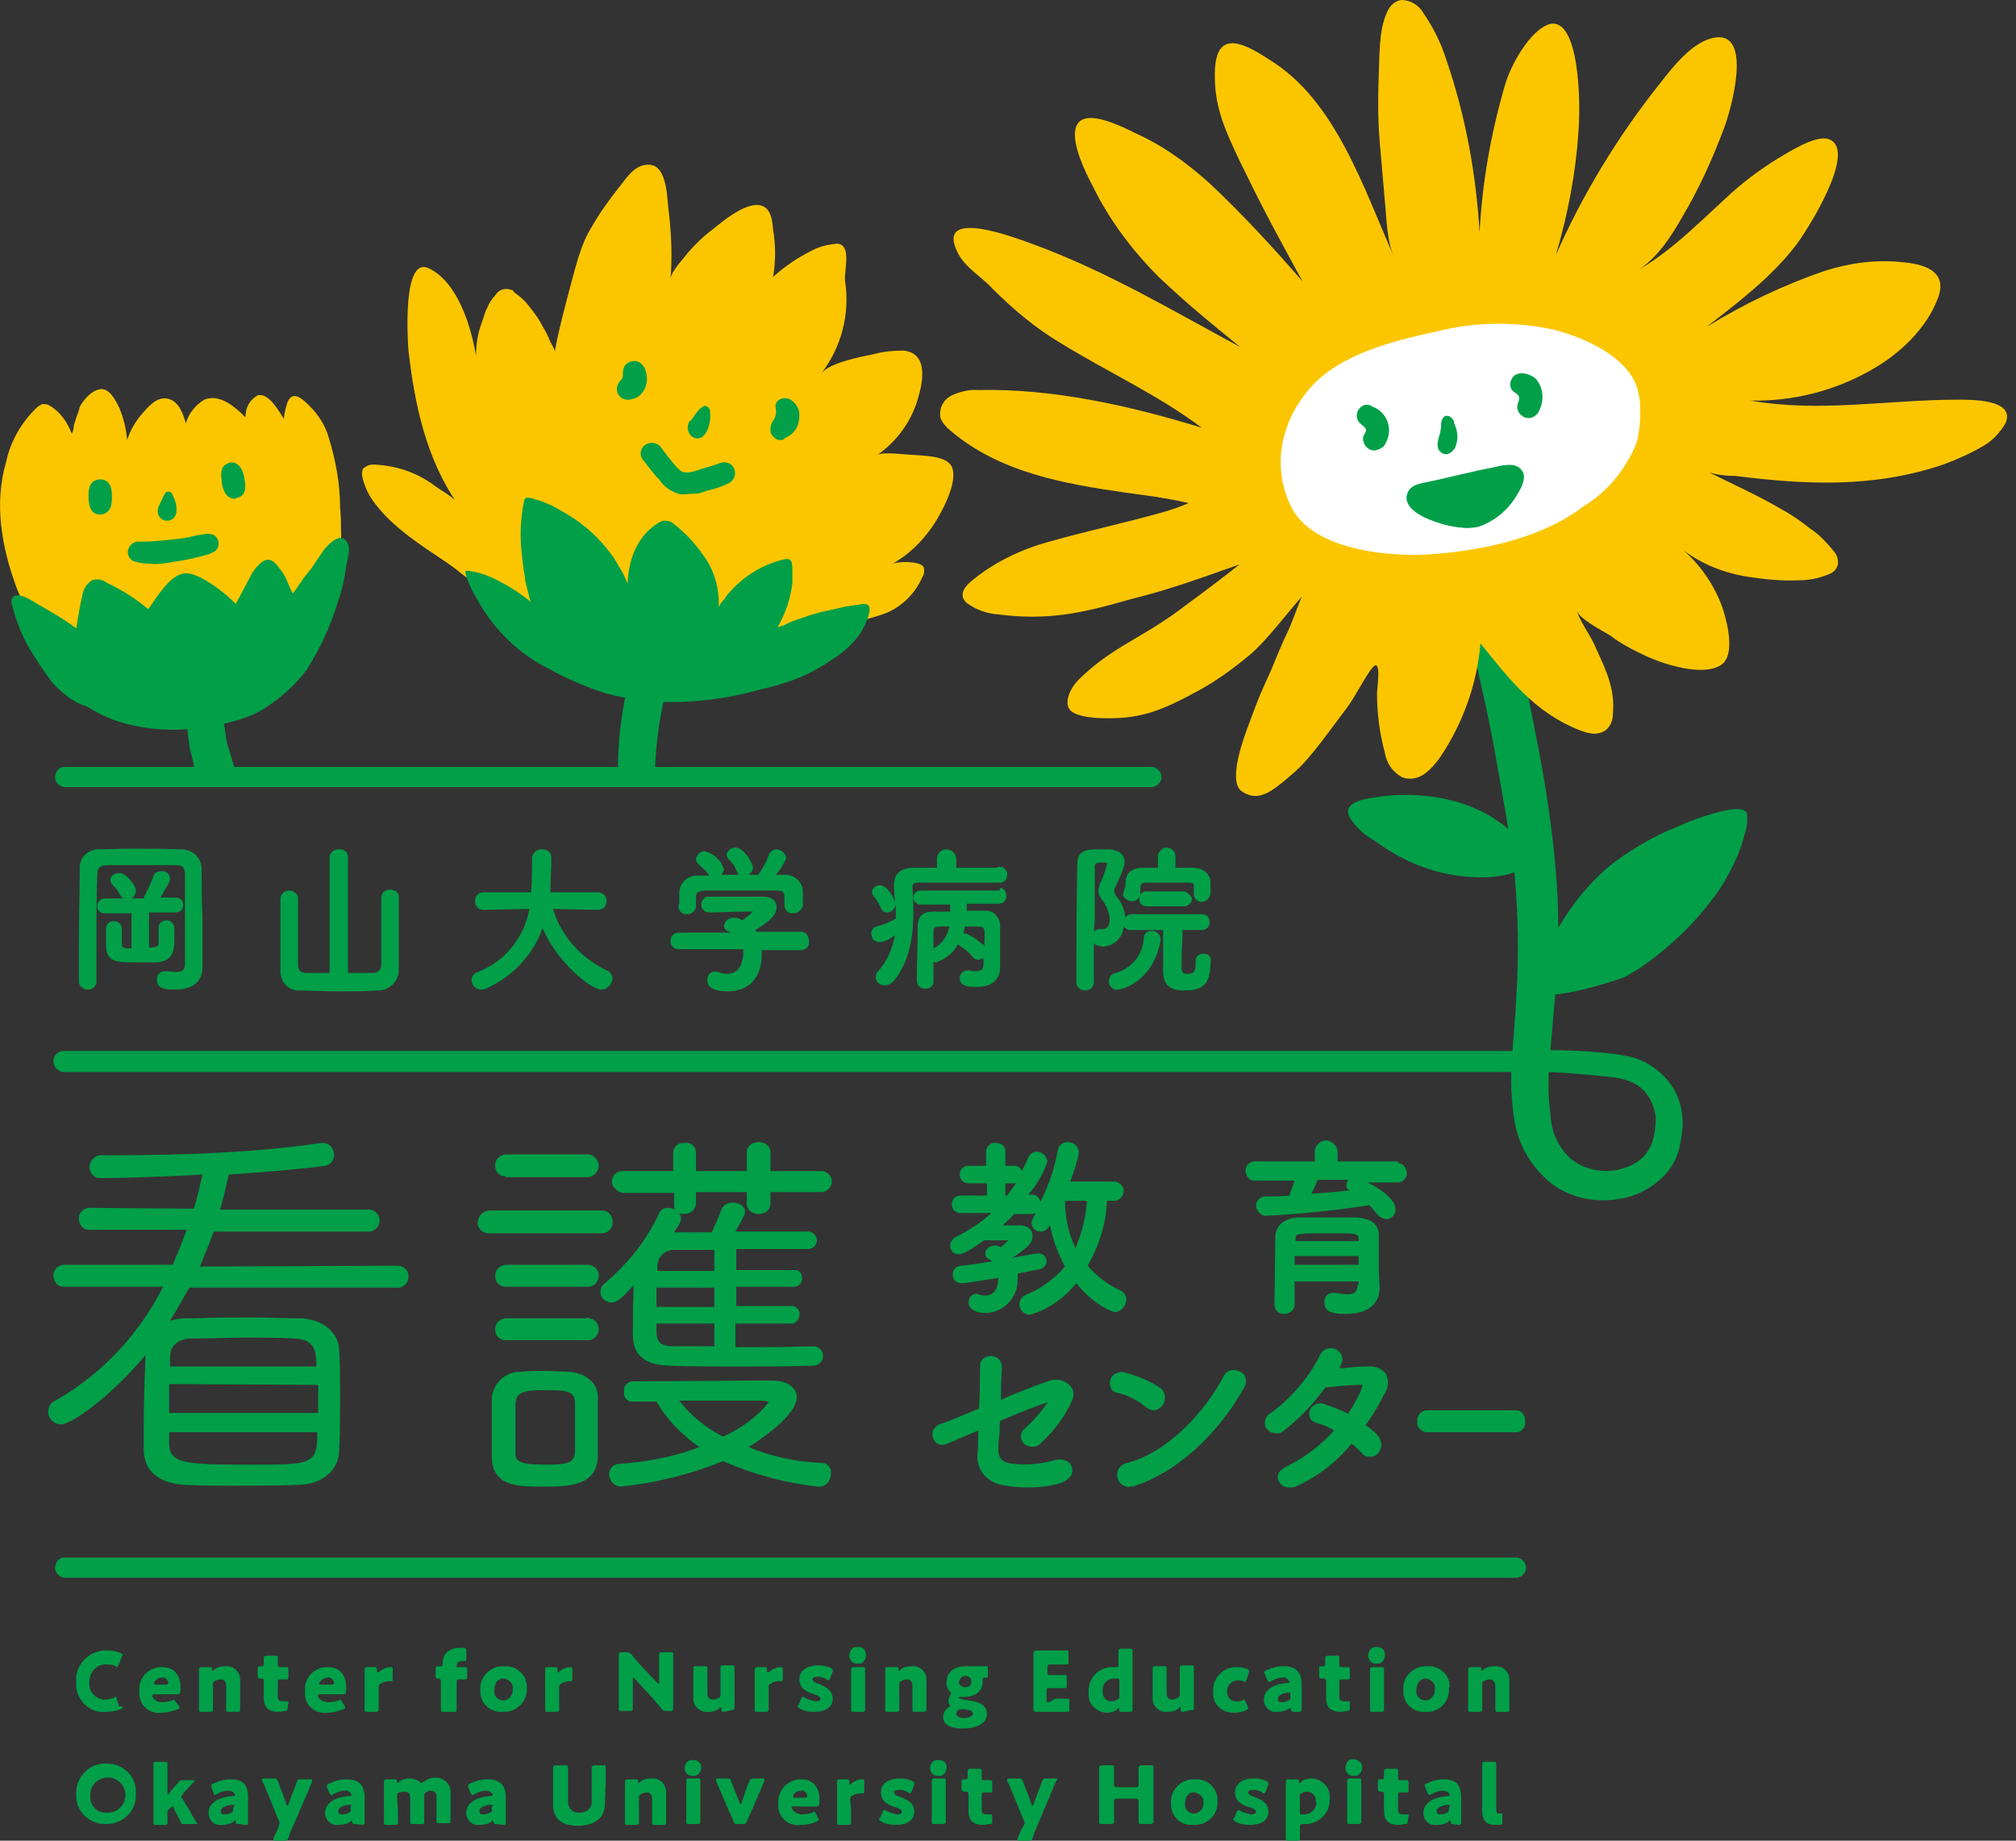 <?xml version="1.0" encoding="utf-8"?>
<!-- Generator: Adobe Illustrator 23.1.0, SVG Export Plug-In . SVG Version: 6.00 Build 0)  -->
<svg version="1.1" id="レイヤー_1" xmlns="http://www.w3.org/2000/svg" xmlns:xlink="http://www.w3.org/1999/xlink" x="0px"
	 y="0px" viewBox="0 0 230 210" style="enable-background:new 0 0 230 210;" xml:space="preserve">
<rect x="0" y="0" width="230" height="210" fill="#333333" stroke="none"/>
<style type="text/css">
	.st0{fill:#009F48;}
	.st1{fill:#FBC600;}
	.st2{fill:#FFFFFF;}
</style>
<title>logo_full</title>
<g>
	<g id="レイヤー_1-2">
		<path class="st0" d="M168.7,57.5c0.9,2.3,1.6,4.6,2.2,7c0.6,2.3,1.2,4.6,1.7,6.9c1.1,4.6,2,9.2,2.9,13.9s1.6,9.3,2,14.1
			c0.4,4.8,0.4,9.6-0.1,14.4c-0.2,2.3-0.4,4.8-0.6,7c-0.2,2.2-0.2,4.3,0.1,6.5c0.1,1.9,0.9,3.6,2.3,4.9c1.5,1.2,3.4,1.6,5.2,1.3
			c0.9-0.2,1.8-0.5,2.6-1.1c0.7-0.5,1.2-1.3,1.5-2.1c0.3-0.9,0.4-1.9,0.4-2.8c-0.1-0.9-0.4-1.8-0.9-2.5c-1-1.5-2.6-2-4.9-2.2
			s-4.9-0.5-7.3-0.5v0.2c-0.8,0-1.4-0.7-1.4-1.5c0,0,0,0,0,0c0-0.8,0.5-1.2,1.5-1.2c5.8,0,9.3,0.5,10.6,0.9c1.5,0.5,2.8,1.4,3.8,2.6
			c0.9,1.1,1.5,2.5,1.6,3.9c0.1,0.7,0.1,1.3,0,2c-0.1,0.7-0.2,1.4-0.4,2.1c-0.4,1.4-1.3,2.7-2.5,3.6c-1.1,0.9-2.4,1.5-3.8,1.8
			c-2.8,0.6-5.8,0.1-8.1-1.6c-2.3-1.8-3.8-4.3-4.3-7.1c-0.4-2.5-0.5-5-0.3-7.5c0.2-2.4,0.4-4.7,0.5-7c0.3-4.6,0.2-9.1-0.2-13.7
			c-0.5-4.5-1.4-9.1-2.2-13.7s-1.9-9.1-2.9-13.6c-0.5-2.3-1.1-4.5-1.7-6.7c-0.6-2.2-1.3-4.3-2.1-6.4v-0.1c-0.4-1.4,0.5-2.9,1.9-3.3
			C166.8,55.8,168.1,56.3,168.7,57.5L168.7,57.5z"/>
		<path class="st1" d="M38.8,57.9c0-2.7-0.5-5.4-1.3-8c-0.4-1.4-1.2-2.6-2.2-3.6c-0.7-0.7-1.9-1.9-2.5-0.4c-0.2,0.6-0.4,1.3-0.4,1.9
			c-0.6-0.9-1.7-3-3-2.7c-0.9,0.5-1.4,1.4-1.4,2.5c-1.3-1.3-3-2.7-4.7-2c-1,0.6-1.8,1.6-2.1,2.7c-0.3-1.1-0.8-2.5-2-2.8
			s-2.1,0.7-2.9,1.6c-0.8,0.9-1.4,1.9-1.8,3.1c-0.1-1.3-0.4-2.5-0.9-3.7c-0.4-0.8-1.1-2.2-2.1-2.1s-1.9,1.1-2.4,2
			C9,47,8.7,47.5,8.6,48c-0.1,0.3-0.2,0.5-0.2,0.8s-0.2,0.6-0.2,0.7c-0.5-1.3-1.3-2.5-2.5-3.2c-0.3-0.2-0.6-0.2-0.9-0.2
			c-0.2,0.1-0.3,0.2-0.5,0.3c-1.8,1.7-3.1,3.9-3.6,6.3c-1.4,4.7-0.5,9.7,1.1,14.1c0.5,1.4,1.2,2.7,2,3.9c1.7,2.1,3.9,3.7,6.5,4.4
			c2.5,0.8,5.2,1.3,7.8,1.4c1.7,0.2,3.5,0.3,5.3,0.1c4.1-0.5,7.7-3.1,10.4-6.3c-0.1-0.4,1.6-2.1,1.9-2.6c0.4-0.9,1-1.7,1.6-2.5
			c0.6-0.7,1-1.5,1.3-2.3c0.2-0.8,0.4-1.6,0.3-2.4C38.9,59.7,38.9,58.8,38.8,57.9z"/>
		<path class="st1" d="M159,29.2c-0.8-1.8-0.8-4.3-1-6.2c-0.2-2.1-0.4-4.8-0.6-6.9c-0.2-2.5-0.2-5.1-0.1-7.6c0.1-2.2,0-5,0.9-7
			c0.3-0.8,0.9-1.4,1.7-1.5c1,0,2,0.6,2.5,1.5c1.1,1.6,2,3.4,2.6,5.3c2.2,6.4,3.4,13,3.8,19.7c0.3-5.7,1.3-11.3,2.9-16.8
			c0.6-2.1,2.5-5.6,4.5-6.7c3.7-2.1,4.2,7.3,3.9,11.8c-0.3,4.8-1.2,9.6-2.6,14.3c3.1-7,7.1-13.6,11.9-19.6c1.4-1.8,3.7-4.8,6.2-5.2
			c4.5-0.8,1.8,8.5,1.1,10.3c-1.3,3.5-2.9,7-4.8,10.2c-1.6,2.8-3.5,5.6-6.5,6.8c4.4-2.1,7.9-5.7,11.5-9c1.8-1.7,3.8-3.2,5.9-4.5
			c1.2-0.7,4.4-2.8,5.9-2.2c3.3,1.3-2.7,10.7-3.9,12.2c-2.8,3.6-6.5,6.4-10.1,9.2c4.2-2.6,8.8-4.8,13.5-6.4c2.8-0.9,5.8-1.3,8.7-1
			c2.4,0.2,5.4,0.9,4.2,4.1c-1.3,3.5-4.4,6.4-7.6,8.2c-4.2,2.4-8.9,3.6-13.8,3.5c7.9,1.4,15.7-0.1,23.6-0.1c1.5,0,6.7-0.1,5.5,2.7
			c-0.6,1-1.4,1.9-2.4,2.5c-1.5,0.9-3.1,1.6-4.7,2.2c-8,2.7-15.7,2.3-23.7,1.3c-1,0-2-0.1-3-0.4c2.6,1.3,5.3,2.5,7.9,4
			c1.3,0.7,2.5,1.5,3.6,2.4c1.1,0.7,2,1.7,2.8,2.7c0.3,0.4,0.4,0.8,0.4,1.3c-0.1,0.5-0.4,0.9-0.8,1.1c-1.1,0.5-2.3,0.8-3.6,0.8
			c-2,0.1-4-0.1-5.9-0.4c-2.6-0.4-5.2-1.4-7.3-3c2,1.8,3.5,4,4.4,6.5c0.5,1.5,1.6,5.5-0.2,6.6c-2.1,1.3-6.4-0.1-8.4-1
			c-1.5-0.7-2.9-1.4-4.2-2.4c-0.8-0.5-3.4-1.8-3.8-2.8c0.5,1.5,1.6,2.8,2.2,4.3c1.2,2.6,2.2,4.7,1.9,7.6c0,0.5-0.2,1-0.5,1.4
			c-0.4,0.5-1,0.7-1.6,0.7c-0.6,0-1.2-0.2-1.7-0.4c-5.1-2-8-5.8-11.3-9.9c-0.4,4.7-2,9.1-4.6,13c-0.5,0.7-1.1,1.4-1.8,1.9
			c-0.7,0.5-1.6,0.7-2.5,0.4c-1.1-0.6-1.8-1.6-2-2.8c-0.6-2.2-0.9-4.5-0.9-6.8c0-0.5,0.4-3-0.1-3.2s-2.3,3.5-3.3,4.8
			c-3,4-4.5,6.2-6.6,7.9c-1.9,1.6-3.5,3-5.4,1.7c-1.7-1.1,0.2-6.2,0.9-8c0.9-2.5,1.3-3.4,2.4-5.8c0.5-1.2,1.3-3.2,1.9-4.4
			c0.4-0.8,1.1-2.8,1.6-4c-1.8,2-3.9,4.9-5.9,6.6c-1.8,1.5-3.7,2.9-5.7,4c-4.4,2.4-6.9,3.5-11.9,3.2c-1.1-0.1-2.5-0.3-3-1
			s-0.1-2.2,1.1-3.4c3.7-3.6,6.7-4.5,10.9-7.5c1.6-1.2,4.4-3.2,7.4-5.6c-1.1,0.4-6.5,2.3-7.6,2.6c-1.8,0.6-3.4,1-5.3,1.5
			c-5.2,1.5-9.1,2.3-14.6,1.6c-1.3-0.1-2.5-0.5-3.6-1.3c-0.9-0.8-0.4-1.7,0.4-2.4c2.6-2.2,5.7-3.7,9-4.6c4.6-1.3,8.5-2.1,13.1-3.4
			c1-0.3,1.9-0.6,2.8-1c-1.2-0.3-2.4-0.5-3.6-0.7l-3.6-0.5c-7-1-14.4-2.3-20-7.1c-0.5-0.4-0.9-0.9-1.1-1.4c-0.2-1.1,0.3-2.1,1.3-2.6
			c0.9-0.4,2-0.7,3-0.6c8.5-0.2,17.4,1.8,25.5,4.3c-4.9-3.7-10.8-6.4-16-9.6c-2.9-1.7-5.5-3.9-7.9-6.3c-1.2-1.3-3.1-2.4-3.9-4
			c-2.8-5.4,6.7-1.7,8.4-1.1c8.5,3.1,16,7.6,23.8,11.8c-3.8-3.1-5.8-4.7-9.3-8c-3.1-3.1-5.7-6.6-7.6-10.5c-0.8-1.5-2.3-4.6-1.9-6.4
			c0.7-3,6.3,0.3,7.9,1c2.8,1.4,5.3,3.3,7.6,5.4c3.7,3.5,7.1,7.2,10.4,11c-1.2-2.2-3-5.5-4.2-7.8s-1.9-3.8-3-6
			c-1.5-3.2-2.8-5.9-2.8-9.5c-0.1-5.2,2.6-4.4,6.2-2C152.4,11.4,155.6,21.6,159,29.2z"/>
		<path class="st2" d="M185.5,52.9c0.5-0.8,1-1.7,1.3-2.7c0.3-1.4,0.4-2.8,0.3-4.2c0-0.6-0.2-1.1-0.3-1.7c-1.1-3.5-5.7-5.7-9.6-6.7
			c-4.2-0.9-8.6-0.9-12.8,0.1c-4.5,1-10.6,2.3-14.3,5.9c-4,4-5.1,9.6-2.8,14.2l0.1,0.2c2.7,5,11.8,5.6,16.3,5.2
			c5.1-0.4,12.1-1.7,16.9-5.4C182.6,56.6,184.3,54.9,185.5,52.9z"/>
		<path class="st0" d="M173.8,54c0-0.1-0.1-0.2-0.1-0.2c-0.5-0.9-1.5-0.8-2.3-0.7l-1.4,0.3l-1,0.2c-0.6,0.1-1.2,0.3-1.8,0.4l-3,0.7
			l-1.4,0.3c-0.9,0.2-2,0.3-2.3,1.5c-0.3,1.3,1.4,2.3,2.4,2.7c1.2,0.5,2.5,0.9,3.9,1c0.6,0.1,1.3,0,1.9-0.1c1.7-0.6,3.1-1.7,4.1-3.2
			C173.3,56.1,174.1,54.9,173.8,54z"/>
		<path class="st0" d="M165.9,48.3c0.4,0.8,0.5,1.7,0.2,2.5c-0.1,0.5-0.5,0.8-0.9,1c-0.4,0.1-0.8-0.1-1-0.4c-0.4-0.6-0.1-1.3,0.1-2
			l0.1-0.6c0-0.3,0-0.6,0.1-0.9c0.1-0.2,0.2-0.3,0.3-0.4c0.2-0.1,0.5-0.1,0.7,0.1c0.2,0.1,0.3,0.3,0.4,0.5
			C165.9,48.3,165.9,48.3,165.9,48.3z"/>
		<path class="st0" d="M174.4,47.7c-0.3,0-0.6-0.1-0.8-0.3c-0.3-0.2-0.5-0.6-0.5-1c0-0.4,0.3-0.7,0.2-1.1s-0.6-0.5-0.8-0.8
			c-0.2-0.3-0.3-0.7-0.1-1.1c0.4-1.2,2-0.9,2.8-0.2c1,1.1,1,2.8,0.2,4C175.1,47.5,174.8,47.7,174.4,47.7z"/>
		<path class="st0" d="M156.8,51.4c-0.3,0-0.6-0.1-0.9-0.4c-0.3-0.3-0.4-0.7-0.4-1.1c0.1-0.4,0.5-0.7,0.3-1s-0.6-0.5-0.8-0.8
			c-0.4-0.6-0.2-1.3,0.3-1.7c0.4-0.3,0.9-0.3,1.3,0c0.8,0.3,1.4,0.9,1.7,1.7c0.3,0.9,0.2,1.8-0.3,2.6
			C157.9,51,157.4,51.3,156.8,51.4z"/>
		<path class="st0" d="M184.4,98.2c2.2-1.6,4.5-2.9,7-3.9c1.3-0.6,2.7-1.1,4.1-1.5c0.7-0.2,3.4-1,3.8,0c0.1,0.9,0,1.7-0.3,2.5
			c-0.2,0.9-0.5,1.7-0.9,2.6c-0.8,1.8-1.7,3.4-2.9,4.9c-2.3,3-5.1,5.6-8.2,7.7c-0.5,0.3-1,0.6-1.5,0.9c-0.8,0.4-10.4,3.5-10.2,1.3
			C175.9,107.5,180.3,101.2,184.4,98.2z"/>
		<path class="st0" d="M168.2,92.2c-0.9-0.4-1.8-0.7-2.7-0.9c-3.2-0.8-6.6-0.8-9.9-0.1c-1.1,0.3-2.3,0.8-1.6,2.1
			c0.7,1.1,1.7,2,2.8,2.6c1.1,0.8,2.2,1.5,3.4,2.1c2.8,1.4,5.8,2.1,8.9,2.1c1.7,0,6-0.4,5.1-3.1c-0.3-0.7-0.8-1.4-1.4-1.8
			C171.5,94,169.9,92.9,168.2,92.2z"/>
		<path class="st0" d="M172.8,180H7.3c-0.6-0.1-1.1-0.6-1-1.3c0.1-0.6,0.5-1,1-1h165.5c0.6-0.1,1.2,0.4,1.3,1c0.1,0.6-0.4,1.2-1,1.3
			C172.9,180,172.8,180,172.8,180z"/>
		<path class="st0" d="M24.1,89.2l-0.7-0.1c-0.2,0-0.4-0.1-0.5-0.2c-0.6-0.3-0.7-1-0.8-1.6c-0.1-0.8-0.4-1.5-0.5-2.3
			c-0.2-1.5-0.4-2.9-0.4-4.4c-0.1-1.2,0.8-2.2,1.9-2.3c1.2-0.1,2.2,0.8,2.3,1.9c0,0.1,0,0.2,0,0.2c0,1.3,0.2,2.5,0.4,3.8
			c0.2,1.3,0.8,2.5,1,3.8c0.1,0.4-0.1,0.8-0.5,1c-0.1,0-0.2,0.1-0.3,0C25.4,89.2,24.8,89.3,24.1,89.2z"/>
		<path class="st0" d="M72.6,89.3c-0.3,0-0.6,0-0.9-0.1c-0.3,0-0.6-0.1-0.9-0.3c-0.3-0.3-0.4-0.7-0.3-1.1c0-4.1,0.6-8.3,1.9-12.2
			c0.4-1.1,1.6-1.7,2.8-1.3c1.1,0.4,1.6,1.5,1.3,2.6c-1.1,3.7-1.7,7.6-1.8,11.5c0,0.2-0.1,0.5-0.2,0.6c-0.1,0.1-0.2,0.1-0.3,0.1
			C73.6,89.2,73.1,89.2,72.6,89.3z"/>
		<path class="st0" d="M6,77.9c-0.8-1-1.5-2.1-2.2-3.2c-1.2-1.8-2-3.9-2.5-6c0-0.2,0-0.3,0.1-0.5c0.7-0.9,2.6,0.6,3.2,0.9
			c1.4,0.8,2.8,1.6,4.1,2.6c0.2-1.3,0.4-2.5,0.7-3.8c0.1-0.7,0.5-1.3,1.1-1.7c0.6-0.2,1.2-0.1,1.7,0.3c1.7,0.8,3.3,1.8,4.7,3
			c1-1.3,2.4-3.9,4.2-4.1c0.6,0,1.2,0.2,1.8,0.5c1.5,0.8,2.8,1.8,4,3l1.6-3c0.3-0.7,0.8-1.3,1.4-1.8c0.3-0.2,0.6-0.3,0.9-0.2
			c0.6,0.1,1.1,1,1.5,1.5c0.5,0.8,0.7,1.6,1.1,2.3c0.6-0.7,1-1.5,1.6-2.2s1.3-1.8,1.9-2.7c0.4-0.5,1.7-2,2.5-1.2s0.2,2.2,0.1,3
			c-0.2,1.4-0.5,2.9-1,4.2c-0.8,2.7-2,5.2-3.5,7.6c-1.2,1.6-2.8,3.1-4.5,4.2c-1.8,1.3-4.4,1.9-6.6,2.3c-3,0.5-6,0.5-9-0.2
			c-1.8-0.4-3.4-1.1-5-2.1C8.5,80.2,7.2,79.2,6,77.9z"/>
		<path class="st0" d="M11.4,58.7h-0.1c-1.1-0.1-1.2-1.3-1.2-2.2s0.2-1.7,1.2-1.8c0.7-0.1,1.3,0.4,1.4,1.1c0,0,0,0,0,0
			c0.1,0.6,0.1,1.2,0,1.8C12.6,58.2,12.1,58.7,11.4,58.7z"/>
		<path class="st0" d="M26.8,56.9c-1,0-1.4-1-1.5-1.9s-0.2-1.7,0.6-2.1c1-0.5,1.7,0.4,1.9,1.3s0.5,2.4-0.8,2.6L26.8,56.9z"/>
		<path class="st0" d="M19.3,56.1c0.3,0,0.4,0.4,0.5,0.6c0.4,0.8,0.7,2.5-0.6,2.7c-0.6,0.1-1.2-0.4-1.2-1c0,0,0,0,0,0
			c-0.1-0.5,0.5-1.3,0.6-1.7c0.1-0.2,0.2-0.4,0.4-0.6C19.1,56.1,19.2,56.1,19.3,56.1z"/>
		<path class="st0" d="M16.9,64.3c-0.5,0-1-0.1-1.4-0.2c-0.6-0.1-1-0.7-0.9-1.3c0.1-0.5,0.5-0.9,1-1c0.8,0,1.7,0,2.5-0.1
			c1.1-0.1,2.3-0.2,3.4-0.4c0.7-0.2,1.4-0.3,2.1-0.4c0.7,0,1.1,0.2,1.3,0.8c0.1,0.5,0,0.9-0.4,1.2c-0.2,0.1-0.4,0.2-0.6,0.3
			c-1.3,0.4-2.7,0.7-4.1,0.9C18.8,64.3,17.8,64.4,16.9,64.3z"/>
		<path class="st1" d="M105.3,64.6c0,0,0.1,0.1,0.1,0.2c0.1,0.4,0,0.8-0.2,1.1c-0.8,1.8-2.2,3.2-4,4c-1.3,0.5-2.6,0.8-3.9,1.2
			c-1.4,0.6-2.9,1.1-4.4,1.5c-1.5,0.3-3.1,0.4-4.7,0.4c-9.3,0.1-18.6-0.5-27.4-3c-1.8-0.4-3.5-1.2-5.1-2.2c-1.7-1.2-3.2-2.6-5-3.8
			c-2.7-1.8-5.8-3.8-7.8-6.4c-0.8-1-1.4-2.2-1.6-3.4c0-0.2,0-0.5,0.1-0.7c0.3-0.3,0.7-0.5,1.2-0.5c2.6,0.1,5,0.9,7.1,2.5
			c0.4,0.3,2.5,1.5,2.5,2c-3.6-5.2-4.9-11.4-5.6-17.5c-0.1-1.3-0.7-10.8,2.3-9.4c3.4,1.6,4.9,6.9,5.4,10c0-1.3,0.2-2.6,0.7-3.9
			c0.2-0.5,0.3-1.1,0.6-1.6c0.2-0.5,0.5-1,0.9-1.4c0.4-0.7,1.2-0.9,1.9-0.6c0.1,0,0.2,0.1,0.2,0.2c0.7,0.5,1.3,1,1.8,1.7
			c0.6,0.7,1.2,1.6,1.6,2.4c0.3,0.5,0.5,0.9,0.7,1.4c0.1,0.3,0.6,1,0.6,1.3c0.3-1.9,1.2-5.3,1.6-6.8c0.6-2.2,1.3-5.4,2.6-7.4
			c0.9-1.6,2-3.1,3.1-4.5c0.9-1.1,1.8-2.7,3.5-2.6c2.1,0.1,2,4.1,2.2,5.4c0.3,2.5,0.4,5.1,0.2,7.6c0.1-0.9,1.5-2.3,2-3
			c0.9-1,1.8-1.9,2.9-2.7c1.1-0.9,3.5-2.9,5.2-2.7c1.4,0.2,1.5,1.8,1.6,2.8c0.3,1.8,0.3,3.6,0,5.4c1.3-1.2,2.8-2.2,4.4-3
			c0.9-0.5,1.9-0.7,2.9-0.8c1.7,0.1,0.8,3,0.9,4.2c0.6,3.8-0.4,7.6-2.7,10.6c0.9-1.2,4.5-1.9,6-2.2c1.1-0.3,2.2-0.4,3.3-0.4
			c2.9,0.2,2.3,3.5,1.8,5.2c-0.7,2.7-2.4,5.1-4.7,6.7c0.6-0.4,3.4,0,4.1,0c1.2,0.1,3.6,0.1,4.3,1.2c0.9,1.4-0.7,4.6-1.4,5.8
			c-1.3,2.3-3.1,4.2-5.4,5.5C102.2,64,104.8,64,105.3,64.6z"/>
		<path class="st0" d="M71.6,45.6c-0.6,0-1.1-0.4-1.2-1c-0.1-0.4,0.1-0.9,0.4-1.2c0.4-0.3,0.2-0.8,0.3-1.2c0.1-0.7,0.8-1.1,1.5-1
			c0.4,0.1,0.7,0.4,0.9,0.7c0.3,0.6,0.4,1.4,0.2,2.1c-0.1,0.4-0.4,0.8-0.7,1.1c-0.3,0.3-0.7,0.4-1.2,0.5
			C71.8,45.6,71.7,45.6,71.6,45.6z"/>
		<path class="st0" d="M89,50.2c-0.4,0-0.8-0.3-1-0.7c-0.1-0.2-0.1-0.3-0.1-0.5c0-0.4,0.1-0.7,0.3-1c0.3-0.4,0.4-0.9,0.3-1.4
			c-0.1-0.5,0.1-0.9,0.6-1.1c0.4-0.1,0.8-0.1,1.1,0.1c0.6,0.4,1,1,1,1.7c0,0.6-0.1,1.3-0.5,1.8c-0.3,0.4-0.7,0.7-1.2,0.9
			C89.4,50.2,89.2,50.2,89,50.2z"/>
		<path class="st0" d="M79.1,49.9c-0.6-0.3-0.8-1.1-0.5-1.7c0-0.1,0.1-0.2,0.2-0.2l0.5-0.7c0.3-0.4,1.1-1.5,1.6-0.7
			C81,46.7,81,46.9,81,47C81.2,48,80.6,50.6,79.1,49.9z"/>
		<path class="st0" d="M77.7,56.4c-1-0.2-1.9-0.8-2.5-1.7c-0.1-0.1-0.2-0.2-0.3-0.3c-0.6-0.7-1.1-1.4-1.6-2
			c-0.4-0.6-0.2-1.4,0.4-1.7c0.5-0.3,1.2-0.2,1.6,0.2c0.6,0.8,1.2,1.6,1.9,2.4c0.2,0.2,0.4,0.4,0.6,0.5c0.2,0.1,0.4,0.1,0.6,0.1
			c0.5,0,1.1-0.2,1.6-0.4c0.7-0.2,1.5-0.4,2.2-0.7c0.7-0.2,1.4,0.1,1.6,0.8c0.2,0.6-0.1,1.2-0.6,1.5c-0.8,0.4-1.7,0.7-2.6,0.9
			l-0.9,0.3C79.1,56.3,78.4,56.4,77.7,56.4z"/>
		<path class="st0" d="M53.1,65.1c1.4,0.1,2.8,0.6,4,1.3c1.2,0.6,2.4,1.4,3.5,2.3c-0.2-0.2-0.3-1.1-0.4-1.3c-0.1-0.5-0.3-1-0.3-1.5
			c-0.2-1-0.3-2-0.4-3c-0.2-1.9-0.1-3.9,0.3-5.8c0-0.1,0.1-0.2,0.2-0.3c0.4-0.1,1.1,0.2,1.5,0.3s1,0.4,1.5,0.6
			c0.9,0.5,1.8,1,2.7,1.6c1.7,1.2,3.1,2.6,4.3,4.3c0.3,0.5,0.6,1,0.9,1.5c0.3,0.5,0.5,1,0.7,1.5c0.1-2.8,1.1-5.5,3.6-7
			c0.2-0.1,0.4-0.2,0.6-0.2c0.4,0,0.8,0.1,1.1,0.4c1.3,1,2.4,2.2,3.3,3.5c1.3,1.7,1.9,3.9,1.8,6c0.1-0.3,0.3-0.6,0.6-0.9
			c0.2-0.3,0.4-0.6,0.7-0.9c0.5-0.6,1.1-1.1,1.6-1.5c1.3-1,2.7-1.7,4.2-2.1c0.4-0.1,1-0.3,1.2,0.2c0.1,0.4,0.1,0.7,0.1,1.1
			c0,0.4,0,0.9,0,1.3c-0.2,1.8-0.8,3.5-1.7,5.1l0,0c0.1-0.1,0.5-0.2,0.6-0.2l0.6-0.3c0.4-0.2,0.8-0.3,1.3-0.5
			c0.9-0.3,1.7-0.6,2.6-0.8s1.8-0.4,2.7-0.6c0.7-0.1,1.3-0.2,2-0.3c0.2,0,0.3,0,0.5,0.1c0.1,0.1,0.2,0.2,0.2,0.4c0,0.1,0,0.3,0,0.4
			c-0.3,1.3-0.9,2.4-1.8,3.4c-0.8,0.9-1.7,1.6-2.7,2.2c-2.8,1.9-5.1,2.6-8.5,3.4c-4,1.1-8.2,1.5-12.4,1.2c-1.6-0.2-3.2-0.5-4.7-0.9
			c-2.2-0.7-4.3-1.6-6.3-2.7c-3.5-1.7-6.4-4.5-8.3-7.9c-0.6-1-1.1-2-1.4-3.1c0-0.1,0-0.3,0.1-0.3c0.1,0,0.1,0,0.2,0L53.1,65.1z"/>
		<path class="st0" d="M45.3,144.4l-22.5,0.1c0.6-1.4,1.1-2.7,1.6-4h17.5c0.7,0.1,1.3-0.4,1.4-1.1c0.1-0.7-0.4-1.3-1.1-1.4
			c-0.1,0-0.1,0-0.2,0L25.1,138c0.4-1.2,0.7-2.8,1-4c4.4-0.3,8.1-0.6,11-1c0.6-0.1,1.1-0.7,1-1.3c0-0.7-0.5-1.2-1.1-1.3
			c0,0,0,0-0.1,0c-0.1,0-0.1,0-0.2,0h-0.1c-9.3,1.4-20.2,1.4-24.9,1.4c-0.7-0.1-1.4,0.5-1.5,1.2c0,0,0,0.1,0,0.1
			c0,0.7,0.5,1.3,1.2,1.3c0,0,0.1,0,0.1,0c4.1,0,10.1-0.3,11.6-0.4c-0.3,1.2-0.6,2.8-1,3.9l-12-0.1c-0.7,0.1-1.2,0.7-1.1,1.4
			c0.1,0.6,0.5,1.1,1.1,1.1h11.2c-0.4,1.1-0.9,2.4-1.6,4l-12.5,0c-0.7,0.1-1.2,0.7-1.1,1.4c0.1,0.6,0.5,1.1,1.1,1.1h11.4
			c-2.7,5.4-7,10-12.3,13c-0.5,0.2-0.8,0.7-0.8,1.3c0,0.8,0.7,1.4,1.5,1.4c1.1,0,5.6-3.1,9.6-7.9c-0.1,2.8-0.2,5.4-0.2,8.1
			c0,0.4,0,0.9,0,1.3s0,0.9,0,1.4c0,2.4,1.7,3.8,4.6,4c2,0.1,3.8,0.1,5.6,0.1c2.3,0,5,0,7.6-0.1s4.5-1.7,4.5-4
			c0.1-1.8,0.1-3.8,0.1-5.8s0-3.9-0.1-5.6c-0.1-2-1.9-3.5-4.4-3.6h-0.7c-1.7,0-3.1-0.1-4.5-0.1c-2.1,0-4.6,0-6.9,0.1h-1
			c-0.6,0-1.2,0.1-1.8,0.3c0.8-1.3,1.5-2.6,2.2-3.8h23.6c0.7,0.1,1.3-0.4,1.4-1.1c0.1-0.7-0.4-1.3-1.1-1.4
			C45.4,144.5,45.4,144.5,45.3,144.4L45.3,144.4z M36.2,163.4c0,3.7-0.6,3.7-7.5,3.7c-7.5,0-9.3-0.1-9.4-2.3c0-0.3,0-0.6,0-0.8
			s0-0.4,0-0.6L36.2,163.4z M19.3,161.2c0-1.1,0-2.2,0-3.3l17,0.1v3.2H19.3z M22.1,152.7c1.9,0,4.1-0.1,5.9-0.1s3.7,0,5.5,0.1
			c2.3,0.1,2.6,1.2,2.6,3.2H19.4v-1.1c0-1.3,1-2.1,2.5-2.1H22.1z"/>
		<path class="st0" d="M93.7,166.9c-2.8-0.1-5.6-0.7-8.3-1.8c1.3-0.8,5.5-3.6,5.5-5.7c0-0.9-0.8-1.9-2.9-1.9h-0.1l-15.8,0.1
			c-0.6,0.1-1,0.6-0.9,1.2c-0.1,0.5,0.3,1.1,0.8,1.1c0,0,0.1,0,0.1,0h2.8c1.2,2.1,2.9,3.8,4.9,5.2c-2.9,1.1-6,1.7-9.1,1.9
			c-0.6,0-1.2,0.5-1.2,1.1c0,0,0,0,0,0.1c0,0.7,0.5,1.3,1.2,1.4c0,0,0,0,0.1,0c4-0.4,8-1.4,11.7-2.9c3.4,1.5,7.1,2.5,10.8,2.9
			c0.8,0.1,1.4-0.5,1.5-1.3c0-0.1,0-0.1,0-0.2C94.9,167.5,94.4,166.9,93.7,166.9C93.8,166.9,93.7,166.9,93.7,166.9z M83.5,159.8h3.3
			c0.6,0,0.9,0.1,0.9,0.2c-1.4,1.7-3.2,3-5.2,3.9c-2-1-3.7-2.4-5-4.1L83.5,159.8z"/>
		<path class="st0" d="M71.1,136.1h5.8v1.3c0,0.2,0,0.4,0.1,0.6c-0.2-0.1-0.5-0.2-0.8-0.2c-0.4,0-0.8,0.2-1,0.6
			c-1.4,3.1-3.6,5.8-6.2,8c-0.3,0.2-0.5,0.6-0.5,1c0,0.7,0.6,1.2,1.3,1.2c0.5,0,1-0.3,2.5-2c-0.1,2-0.1,4.3-0.1,5.7
			c0,2.3,1.4,3.4,4,3.5c2.3,0.1,5.2,0.1,8.2,0.1s6,0,8.4-0.1c0.6,0,1.1-0.5,1.1-1.1c0-0.6-0.5-1.1-1.1-1.1c-3.4,0.1-6.4,0.1-8.9,0.1
			V151h6.6c0.5-0.2,0.8-0.7,0.7-1.3c-0.1-0.3-0.3-0.6-0.7-0.7H84v-2.2h6.6c0.5,0,0.9-0.4,0.9-0.9c0,0,0-0.1,0-0.1
			c0-0.5-0.3-0.9-0.8-0.9c0,0,0,0-0.1,0H84v-2.4c2.9,0,5.9,0,8.2,0c0.6,0,1-0.5,1-1s-0.5-1-1-1c-2.3,0-5.4,0-8.3,0
			c1.1-1.9,1.1-2.1,1.1-2.3c0-0.6-0.7-1-1.4-1c-0.6,0-1.1,0.3-1.3,0.8c-0.4,1.1-0.8,1.9-1.1,2.6c-1.5,0-3,0-4.3,0
			c0.8-1.2,0.8-1.3,0.8-1.6c0-0.2-0.1-0.4-0.2-0.6c0.2,0.1,0.4,0.1,0.6,0.1c0.7,0,1.2-0.5,1.3-1.1c0,0,0,0,0,0V136h5.8v1.3
			c0,1.6,2.7,1.6,2.7,0V136h5.8c0.7,0,1.2-0.6,1.2-1.2c0-0.7-0.6-1.2-1.2-1.2h-5.8v-2.1c0-1.6-2.7-1.6-2.7,0v2.1h-5.8v-2.1
			c0-0.6-0.5-1.2-1.2-1.1c0,0,0,0-0.1,0c-0.7-0.1-1.2,0.4-1.3,1c0,0,0,0.1,0,0.1v2.1h-5.8c-0.7,0-1.2,0.6-1.2,1.2
			C69.8,135.4,70.4,136,71.1,136.1L71.1,136.1z M81.5,151v2.6c-1.7,0-3.3,0-4.6,0c-1.7,0-2-0.6-2-1.8V151H81.5z M81.5,146.9v2.2
			h-6.6c0-0.7,0-1.5,0-2.2H81.5z M77,142.6h4.5v2.4H75c0-0.1,0-0.1,0-0.2s0-0.2,0-0.3c0-1,0.7-1.8,1.7-1.9
			C76.8,142.6,76.9,142.6,77,142.6z"/>
		<path class="st0" d="M69.9,139.4c0-0.7-0.5-1.3-1.2-1.3c-0.1,0-0.1,0-0.2,0H55.9c-0.7,0-1.3,0.5-1.4,1.3c0,0,0,0,0,0.1
			c0,0.7,0.6,1.2,1.2,1.2c0,0,0.1,0,0.1,0h12.6C69.3,140.8,69.9,140.2,69.9,139.4C69.9,139.5,69.9,139.5,69.9,139.4z"/>
		<path class="st0" d="M66.9,144.3h-9.1c-0.7,0-1.3,0.5-1.3,1.2c0,0,0,0,0,0.1c0,0.7,0.5,1.2,1.2,1.2c0,0,0.1,0,0.1,0h9.1
			c0.7,0.1,1.3-0.4,1.4-1.1s-0.4-1.3-1.1-1.4C67.1,144.3,67,144.3,66.9,144.3z"/>
		<path class="st0" d="M66.9,150.4h-9.1c-0.7,0-1.3,0.5-1.3,1.2c0,0,0,0,0,0.1c0,0.7,0.5,1.2,1.2,1.2c0,0,0.1,0,0.1,0h9.1
			c0.7,0.1,1.3-0.4,1.4-1.1s-0.4-1.3-1.1-1.4C67.1,150.3,67,150.3,66.9,150.4z"/>
		<path class="st0" d="M57.8,134.3h9.2c0.7,0,1.3-0.6,1.3-1.3s-0.6-1.3-1.3-1.3h-9.2c-0.7,0-1.3,0.5-1.3,1.2c0,0,0,0,0,0.1
			c0,0.7,0.5,1.2,1.1,1.2C57.7,134.3,57.7,134.3,57.8,134.3z"/>
		<path class="st0" d="M64.8,156.5c-0.8,0-1.8-0.1-2.6-0.1s-1.7,0-2.7,0.1h-0.2c-1.7,0-3.1,1.4-3.2,3.1c0,0,0,0.1,0,0.1
			c0,1.2,0,2.4,0,3.6c0,0.9,0,1.9,0,2.9c0.1,3.4,2.9,3.4,5.8,3.4c2.8,0,6.2,0,6.3-3.4c0-1,0-2.2,0-3.3s0-2.4,0-3.4
			C68.3,157.8,66.8,156.6,64.8,156.5z M62.1,167.1c-3.1,0-3.3-0.5-3.3-1.4c0-0.3,0-0.7,0-1.2s0-1,0-1.6s0-1.2,0-1.7s0-0.8,0-1
			c0.1-1.4,0.9-1.6,3.4-1.6c2.5,0,3.4,0.1,3.4,1.5c0,0.7,0,1.7,0,2.7s0,2,0,2.7C65.6,167,64.6,167.1,62.1,167.1z"/>
		<path class="st0" d="M128.5,148.2c0-0.4-0.3-0.8-0.7-1c-1.4-0.6-2.7-1.6-3.7-2.8c1.3-2.3,2.1-4.8,2.2-7.4h0.9c0.6-0.1,1-0.6,1-1.2
			c0-0.5-0.5-0.9-1-1h-5.1c0.4-1.1,0.8-2.2,1-3.4c-0.1-0.6-0.6-1.1-1.3-1.1c-0.5,0-1,0.3-1.1,0.9c-0.4,2-1,4-2,5.9
			c-0.1-0.5-0.6-0.9-1.1-0.8h-0.3c1-1.1,1.7-2.4,2.2-3.8c-0.1-0.6-0.6-1.1-1.2-1.1c-0.4,0-0.8,0.2-1,0.7c-0.2,0.5-0.5,1-0.7,1.5
			c-0.1-0.3-0.5-0.6-0.8-0.6h-1.1v-1.6c0-0.6-0.4-1-1-1c0,0-0.1,0-0.1,0c-0.5-0.1-1,0.3-1.1,0.9c0,0,0,0.1,0,0.1v1.6h-2
			c-0.6,0-1,0.4-1,1s0.4,1,1,1h2.1v1.4h-3c-0.6,0-1,0.4-1,1s0.4,1,1,1h3.5c-1.2,1.1-2.6,2-4,2.7c-0.4,0.2-0.7,0.6-0.7,1
			c0,0.6,0.4,1,1,1c0.7,0,2.6-1.4,2.9-1.6c0.9,0,1.8,0,2.8,0l0,0c-0.2,0.1-0.6,0.5-0.8,0.7l-0.1,0.1c-0.2-0.1-0.4-0.2-0.7-0.2
			c-0.6,0-1.1,0.4-1.1,0.9c0,0.3,0.2,0.6,0.5,0.7c0.1,0.1,0.2,0.1,0.3,0.2c-1.2,0.2-2.4,0.4-3.5,0.5c-0.6,0-1,0.4-1,1
			c0,0.6,0.4,1,1,1c0,0,0,0,0.1,0c0.4,0,2.1-0.3,3.4-0.5l0.7-0.1l0,0c0,0.9-0.3,2-1.5,2c-0.2,0-0.4,0-0.6-0.1c-0.1,0-0.2,0-0.3-0.1
			c-0.6,0-1,0.4-1,1c0,0.7,0.8,1.2,1.9,1.2c2,0,3.7-1.7,3.7-3.7c0-0.1,0-0.2,0-0.3c0-0.2,0-0.4,0-0.5l2.5-0.5
			c0.5-0.1,0.8-0.5,0.8-0.9c0-0.5-0.4-0.9-0.9-0.9c0,0,0,0,0,0c-0.1,0-0.2,0-0.2,0c-0.7,0.1-1.6,0.3-2.8,0.5l0,0l0,0
			c1.8-1.2,2.3-1.7,2.3-2.5c0-0.6-0.4-1.2-1.5-1.2c-0.6,0-1.3,0-1.9,0c0.4-0.4,0.9-0.8,1.3-1.3h2c0.2,0,0.3,0,0.5-0.1
			c-0.1,0.2-0.2,0.3-0.3,0.5c-0.1,0.2-0.2,0.4-0.2,0.6c0,0.6,0.4,1,1,1c0.5,0,0.7-0.2,1.1-0.7c0.3,1.6,0.9,3.2,1.7,4.7
			c-1.2,1.4-2.7,2.5-4.4,3.2c-0.5,0.2-0.8,0.6-0.8,1.1c0,0.7,0.6,1.2,1.2,1.2c2.1-0.6,3.9-1.9,5.3-3.6c1.8,2.3,4,3.3,4.5,3.3
			C127.9,149.6,128.5,149,128.5,148.2z M114.7,136.4V135h1.2c-0.3,0.4-0.6,0.9-1,1.4L114.7,136.4z M124,137
			c-0.1,1.9-0.6,3.7-1.3,5.4c-0.8-1.7-1.2-3.5-1.2-5.4L124,137z"/>
		<path class="st0" d="M159.4,132.5h-6.8v-1.2c-0.1-0.7-0.7-1.2-1.4-1.2c-0.6,0.1-1.1,0.5-1.2,1.2v1.2h-6.7c-0.6-0.1-1.2,0.4-1.2,1
			s0.4,1.2,1,1.2c0.1,0,0.1,0,0.2,0h4.4c-0.2,0.6-0.4,1.1-0.6,1.7c-0.9,0.1-1.8,0.1-2.7,0.1c-0.6,0-1,0.4-1.1,0.9c0,0,0,0.1,0,0.1
			c0,0.6,0.5,1.2,1.1,1.2c0,0,0.1,0,0.1,0c3.9-0.2,7.8-0.6,11.7-1.2c0.3,0.3,0.6,0.6,0.9,1c0.2,0.3,0.6,0.5,1,0.6
			c0.7,0,1.2-0.6,1.1-1.2c0-1.1-1.9-2.4-3.2-3h3.3c0.6,0.1,1.2-0.4,1.2-1s-0.4-1.2-1-1.2C159.5,132.5,159.5,132.5,159.4,132.5
			L159.4,132.5z M153.6,135.2c0,0.3,0.1,0.5,0.4,0.6c-1.6,0.2-3,0.3-4.4,0.4c0.2-0.4,0.6-1.1,0.7-1.6h3.5
			C153.7,134.8,153.6,135,153.6,135.2z"/>
		<path class="st0" d="M154.9,146.6c-0.1,1.2-0.8,1.2-2.6,0.9c-0.1,0-0.2,0-0.2,0c-0.6,0-1,0.4-1,1c0,0,0,0.1,0,0.1
			c0,1.2,1.2,1.3,2.5,1.3c3.5,0,3.8-2.2,3.8-2.9l-0.1-2.3c0-0.4,0-0.9,0-1.5c0-0.8,0-1.7,0-2.3c0-0.9-0.5-1.9-2.6-2
			c-0.9,0-1.9,0-3,0s-2.2,0-3.6,0c-1.8,0.1-2.5,1.1-2.6,2c0,0.4-0.1,7.8-0.1,7.9c0,0.6,0.4,1.1,1,1.1c0,0,0.1,0,0.1,0
			c0.6,0,1.2-0.4,1.2-1.1c0,0,0,0,0-0.1v-2.5h7.3c0,0.1,0,0.1,0,0.2C155,146.5,155,146.5,154.9,146.6z M147.8,141.6v-0.2
			c0-0.7,0.1-0.7,3.8-0.7c3.2,0,3.4,0,3.4,0.7v0.2H147.8z M155,143.4v0.9h-7.3c0-0.2,0-0.3,0-0.5s0-0.3,0-0.5H155z"/>
		<path class="st0" d="M117,162.9c-0.6,0.4-0.7,1.2-0.2,1.8c0,0,0,0,0,0c0.6,0.5,1.5,0.5,2-0.1c0,0,0,0,0.1-0.1
			c1.4-1.3,2.6-2.9,3.4-4.7c0.3-0.6,0.2-1.3-0.2-1.7c-0.7-0.7-1.7-0.9-2.6-0.5c-1.1,0.4-3.3,1.2-5.3,2.1c0-0.4,0-0.7,0-1.1
			c0-1,0.1-2,0.1-2.8c-0.1-0.7-0.6-1.1-1.3-1.1c0,0,0,0,0,0c-0.3,0-0.6,0.1-0.8,0.3c-0.3,0.2-0.4,0.6-0.4,0.9c0,1.4,0,3.2-0.1,4.8
			l-1.7,0.7c-1.4,0.6-2.5,1-2.8,1.1c-0.4,0.1-0.7,0.5-0.8,0.9c-0.1,0.4,0.1,0.9,0.4,1.2c0.4,0.3,0.9,0.3,1.3,0.1l3.5-1.5
			c0,1.2,0,2.2-0.1,2.9c0,1.8,1.2,3.1,3.2,3.4c0.8,0.1,1.7,0.2,2.5,0.2c1.2,0,2.3-0.1,3.5-0.4c1.1-0.3,1.5-0.9,1.6-1.2
			c0.1-0.4,0-0.9-0.3-1.2c-0.5-0.4-1.1-0.5-1.7-0.3c-1.5,0.4-3.1,0.6-4.7,0.4c-1.2-0.1-1.7-0.6-1.7-1.6c0-0.4,0-1,0.1-1.6
			s0-1.1,0.1-1.7c2.6-1.1,4.4-1.8,5.1-2c0.1,0,0.2-0.1,0.3-0.1c0,0.1-0.1,0.2-0.2,0.3C118.6,161.3,117.8,162.2,117,162.9z"/>
		<path class="st0" d="M140.7,156.3c-0.5,0-0.9,0.3-1.1,0.7c-2,3.9-6.3,8.7-11,9.9c-0.5,0.1-1,0.5-1.1,1c-0.2,0.7,0.2,1.5,1,1.7
			c0.1,0,0.3,0.1,0.4,0c0.2,0,0.4,0,0.6-0.1c4.7-1.5,9.4-5.8,12.4-11.1c0.3-0.5,0.3-1,0.1-1.5C141.6,156.5,141.2,156.3,140.7,156.3z
			"/>
		<path class="st0" d="M130.7,160.5L130.7,160.5c0.2,0.2,0.6,0.4,0.9,0.4h0.1c0.8-0.1,1.3-0.9,1.2-1.7c-0.1-0.4-0.3-0.7-0.6-0.9
			c-1.2-0.8-2.5-1.3-3.9-1.7c-0.5-0.2-1,0-1.4,0.3c-0.3,0.3-0.5,0.8-0.3,1.3c0.1,0.4,0.4,0.7,0.8,0.7
			C128.7,159.2,129.7,159.7,130.7,160.5z"/>
		<path class="st0" d="M155.9,155.9c-0.9,0-1.9,0.1-2.8,0.2h-0.3l0.2-0.4c0.2-0.4,0.2-0.8,0-1.2c-0.4-0.7-1.2-0.9-1.9-0.5
			c-0.3,0.2-0.5,0.5-0.6,0.8c-1.3,2.5-3.2,4.7-5.5,6.4c-0.4,0.2-0.7,0.7-0.7,1.2c0,0.4,0.3,0.8,0.7,1c0.5,0.2,1.1,0.2,1.5-0.2
			c1.8-1.4,3.3-3,4.7-4.9c0.8-0.1,2.9-0.3,3.8-0.3c0.3,0,0.3,0,0.4,0s0,0.2-0.2,0.8c-0.4,0.9-0.9,1.7-1.4,2.5
			c-0.9-0.5-1.8-0.8-2.7-1.1c-0.5-0.2-1-0.1-1.4,0.3c-0.3,0.3-0.4,0.7-0.3,1.1c0.1,0.4,0.4,0.6,0.7,0.7c0.7,0.2,1.5,0.5,2.1,0.9
			c-1.5,1.7-3.4,3.1-5.4,4.1c-0.5,0.3-0.9,0.5-1,1c-0.1,0.4,0.1,0.8,0.4,1.1c0.2,0.2,0.6,0.3,0.9,0.3c0.3,0,0.5,0,0.7-0.1
			c2.5-1.1,4.7-2.8,6.4-4.9c0.4,0.3,0.8,0.7,1.2,1.1c0.2,0.3,0.5,0.4,0.9,0.4c0.3,0,0.7-0.1,0.9-0.4c0.5-0.5,0.5-1.3,0.1-1.9
			c-0.4-0.5-0.9-0.9-1.5-1.3c0.8-1.1,1.5-2.3,2.1-3.5c0.5-0.7,0.6-1.6,0.2-2.4C157.7,156.3,157.2,155.8,155.9,155.9z"/>
		<path class="st0" d="M173,160.9h-10.3c-0.6,0.1-1.1,0.6-1,1.3c-0.1,0.6,0.4,1.1,1,1.2c0,0,0,0,0,0H173c0.6,0,1.1-0.6,1-1.2
			c0,0,0,0,0-0.1C174,161.5,173.6,160.9,173,160.9z"/>
		<path class="st0" d="M23,99.1c0-1.2-1-2.2-2.3-2.2c-3.1-0.1-6.4-0.1-9.3,0c-1.2-0.1-2.2,0.8-2.3,1.9c0,0.1,0,0.1,0,0.2
			c0,2.6-0.1,5.6-0.1,8.5c0,1.6,0,3.1,0,4.5c0,0.5,0.5,0.9,1,0.9c0,0,0,0,0,0c0.5,0,0.9-0.3,1-0.8c0,0,0-0.1,0-0.1
			c0-1.6,0-3.1,0-4.6c0-1.1,0-5.1,0.1-7.6c0-0.8,0.3-1.1,1.2-1.1c1.3,0,2.5,0,3.8,0s2.7,0,3.9,0c0.8,0,1.1,0.2,1.1,1.1
			c0,0.2,0,1,0,2.9c0,1.6,0,3.9,0,7.3c0,0.9-0.6,1-2.1,0.8c-0.1,0-0.1,0-0.2,0c-0.5,0-0.9,0.4-0.9,0.9c0,0,0,0,0,0.1
			c0,1.1,1.2,1.1,2.1,1.1c2.9,0,3.1-1.9,3.1-2.5V108c0-0.8,0-2.1,0-3.4C23,102.7,23,100.7,23,99.1L23,99.1z"/>
		<path class="st0" d="M19.9,106.7c0-0.2,0-0.4,0-0.5s0-0.2,0-0.3c0-0.5-0.4-0.9-0.9-0.9c0,0,0,0,0,0c-0.5,0-0.9,0.3-0.9,0.8
			c0,0,0,0,0,0c0,0.4,0,1.4,0,1.8c0,0.3-0.1,0.5-1.1,0.5v-4h3c0.5,0,0.9-0.3,0.9-0.8c0,0,0,0,0-0.1c0-0.5-0.4-0.8-0.8-0.8
			c0,0,0,0-0.1,0h-1.7c1-1.7,1.1-1.9,1.1-2.1c0-0.6-0.5-1-1.1-0.9c0,0,0,0,0,0c-0.4,0-0.7,0.2-0.8,0.6c-0.3,0.8-0.7,1.6-1.1,2.4
			c0,0,0,0.1,0,0.1H15c0.3-0.2,0.5-0.5,0.5-0.9c0-0.6-1.1-2-1.9-2c-0.5,0-1,0.3-1,0.8c0,0.2,0.1,0.3,0.1,0.4
			c0.1,0.1,0.1,0.2,0.2,0.2c0.3,0.3,0.6,0.7,0.8,1.1c0.1,0.1,0.2,0.3,0.3,0.4h-2c-0.5,0-0.8,0.3-0.9,0.8c0,0,0,0,0,0.1
			c0,0.5,0.4,0.8,0.8,0.8c0,0,0,0,0.1,0h3v4c-1.1,0-1.1,0-1.1-1v-1.3c0-0.4-0.4-0.8-0.8-0.8c0,0,0,0-0.1,0c-0.5,0-0.9,0.3-0.9,0.8
			c0,0,0,0,0,0v2.1c0.1,1.8,1.2,1.8,3.7,1.8c0.7,0,1.4,0,2.1,0C19.9,109.6,19.9,108.3,19.9,106.7z"/>
		<path class="st0" d="M44.5,101.5c-0.5,0-1,0.3-1,0.9c0,0,0,0,0,0.1l0,0c0,0.5,0,2.8,0,4.6c0,1,0,2.7,0,3c0,0.5-0.4,0.9-0.9,0.9
			c0,0-0.1,0-0.1,0c-0.7,0-1.7,0-2.8,0V97.8c0-0.6-0.5-1-1.1-0.9c0,0,0,0,0,0c-0.5,0-1,0.4-1,0.9v13.2c-1,0-2,0-2.7,0
			s-0.9-0.4-0.9-1v-0.7c0-0.7,0-1.8,0-2.6c0-1.7,0-3.7,0-4.2l0,0c0-0.5-0.5-0.9-1-0.9c-0.6,0-1,0.4-1,1c0,0.2,0,0.5,0,0.9
			c0,0.7,0,1.7,0,2.7s0,2.3,0,3.3c0,0.5,0,0.9,0,1.1c-0.1,1.2,0.7,2.3,1.9,2.4c0.1,0,0.3,0,0.4,0c1,0,2.4,0.1,4.3,0.1s3.4,0,4.4-0.1
			c1.3,0.1,2.5-1,2.5-2.3c0-0.1,0-0.1,0-0.2c0-0.5,0-2.9,0-4.4s0-3.1,0-3.5C45.6,101.9,45.2,101.5,44.5,101.5
			C44.6,101.5,44.6,101.5,44.5,101.5z"/>
		<path class="st0" d="M69.2,110.7L69.2,110.7c-2.9-1.4-5.2-3.9-6.1-7l5.1,0.1c0.6,0,1-0.4,1-1s-0.4-1-1-1h-5.4v-0.5
			c0-0.8,0.1-2.2,0.1-3v-0.4c0-0.6-0.4-1-1-1c0,0-0.1,0-0.1,0c-0.6,0-1,0.4-1.1,0.9c0,0,0,0.1,0,0.1v0.7c0,0.3,0,1.7-0.1,3.2h-5.4
			c-0.6,0-1,0.4-1,1s0.4,1,1,1l5.2-0.1c-0.6,3.3-2.8,6-5.9,7.2c-0.4,0.1-0.7,0.5-0.7,0.9c0,0.6,0.5,1.1,1.1,1.1c0.2,0,0.4,0,0.5-0.1
			c3-1.3,5.4-3.8,6.5-6.9c1.8,4.1,5.6,7,6.7,7c0.7,0,1.2-0.6,1.3-1.3C69.8,111.1,69.5,110.8,69.2,110.7z"/>
		<path class="st0" d="M77.4,103.4c0,0.5,0.4,0.9,0.9,0.9c0,0,0,0,0.1,0c0.5,0,1-0.4,1-0.9v-1c0-0.5,0.1-0.7,1-0.8
			c1.1,0,2.3,0,3.6,0c1.5,0,3,0,4.5,0c0.7,0,1,0.1,1,0.7v1c0,0.5,0.4,0.9,0.9,0.9c0,0,0,0,0.1,0c0.5,0,1-0.4,1.1-0.9
			c0-0.2,0-0.4,0-0.7s0-0.7,0-1c-0.1-1.1-1.1-1.9-2.2-1.8c0,0,0,0,0,0h-0.9c0.5-0.5,0.9-1.2,1.2-1.9c-0.1-0.6-0.6-1-1.1-1
			c-0.4,0-0.8,0.3-0.9,0.7c-0.3,0.8-0.7,1.5-1.2,2.2h-1.1c0.3-0.2,0.5-0.5,0.5-0.8c0-0.5-1-2.3-2-2.3c-0.5,0-0.9,0.3-1,0.8
			c0,0.2,0.1,0.3,0.2,0.5l0.2,0.2c0.4,0.4,0.6,0.8,0.8,1.3l0,0c0.1,0.1,0.1,0.2,0.2,0.3h-2c0.2-0.2,0.2-0.4,0.3-0.6
			c-0.3-1-1.1-1.8-2.2-2.1c-0.5,0-0.9,0.4-1,0.9c0,0.2,0.1,0.4,0.3,0.6l0.3,0.3c0.4,0.3,0.7,0.6,0.9,1l0,0h-1.2
			c-1.1-0.1-2.1,0.7-2.2,1.8c0,0,0,0,0,0c0,0.1,0,0.3,0,0.4v0.5c0,0.2,0,0.3,0,0.4L77.4,103.4z"/>
		<path class="st0" d="M91.5,106.3h-5.2l-0.1-0.2c1.6-1,2.4-1.7,2.4-2.6c0-0.6-0.4-1.2-1.6-1.2c-0.8,0-2.1,0-3.4,0
			c-0.9,0-1.9,0-2.6,0c-0.5-0.1-0.9,0.3-1,0.8c0,0,0,0.1,0,0.1c0,0.5,0.4,0.9,0.9,0.9c0,0,0,0,0.1,0l0,0c1.2,0,2.9-0.1,4-0.1
			c0.4,0,0.7,0,0.9,0l0,0c-0.4,0.4-0.8,0.7-1.2,1c-0.3-0.2-0.6-0.3-1-0.3c-0.5,0-1,0.3-1.1,0.9c0,0.4,0.3,0.6,0.6,0.7l0.2,0.1h-6
			c-0.5,0-0.9,0.4-0.9,0.9c0,0,0,0.1,0,0.1c0,0.5,0.4,0.9,0.9,0.9c0,0,0.1,0,0.1,0h7.3c0,0.1,0,0.3,0,0.4c0,0.4-0.1,2.4-1.8,2.4
			c-0.4,0-0.8-0.1-1.1-0.2c-0.5-0.2-1.1,0.1-1.2,0.7c0,0.1,0,0.2,0,0.3c0,0.4,0.3,1.2,2.3,1.2c2.9,0,3.9-2.1,3.9-4.1
			c0-0.2,0-0.4,0-0.6h4.5c0.5,0,0.9-0.4,0.9-0.8c0,0,0-0.1,0-0.1C92.3,106.8,92,106.4,91.5,106.3C91.5,106.3,91.5,106.3,91.5,106.3z
			"/>
		<path class="st0" d="M113.8,99L113.8,99c-1.3,0-3,0-4.7,0v-1.1c-0.1-0.6-0.6-1-1.2-1c-0.5,0-0.9,0.4-1,1V99c-1,0-1.9,0-2.6,0
			c-1.6,0-2.3,0.7-2.3,2v0.3c0,0.5,0.1,1.1,0.1,1.7c-0.1-0.6-0.9-2-1.7-2c-0.5,0-0.9,0.3-0.9,0.8c0,0.2,0.1,0.4,0.3,0.6
			c0.3,0.4,0.5,0.7,0.7,1.2c0.1,0.3,0.4,0.5,0.7,0.5c0.5,0,0.9-0.4,1-0.9c0,0.4,0,0.9,0,1.3v0.3c-0.7,0.4-1.4,0.7-2.2,0.9
			c-0.4,0.1-0.6,0.5-0.6,0.8c0,0.6,0.4,1,1,1c0.6-0.1,1.2-0.4,1.7-0.8c-0.3,1.6-0.9,3-2,4.2c-0.1,0.1-0.2,0.3-0.2,0.6
			c0,0.5,0.5,1,1.1,0.9c0.3,0,0.7-0.2,0.9-0.4c2-2.4,2.3-5.5,2.3-8c0-0.8,0-1.7-0.1-2.7v-0.1c0-0.3,0.1-0.5,0.6-0.5
			c0.9,0,2.4,0,3.9,0h5.3c0.5,0.1,1-0.3,1-0.8c0.1-0.5-0.3-1-0.8-1c-0.1,0-0.2,0-0.3,0L113.8,99z"/>
		<path class="st0" d="M113.9,101.6h-8.9c-0.5,0-0.8,0.4-0.8,0.8s0.4,0.8,0.8,0.8h3.4v0.8c-0.7,0-1.3,0-1.9,0
			c-1.2,0-1.8,0.5-1.8,1.7c0,2-0.1,4.2-0.1,6.2c0,0.5,0.4,0.9,0.9,0.9c0,0,0,0,0.1,0c0.5,0,0.9-0.3,0.9-0.8c0,0,0-0.1,0-0.1v-2.2
			c0.1,0.1,0.2,0.1,0.3,0.1c1.1-0.4,2-1.1,2.5-2.1c0.1,0.1,0.1,0.1,0.2,0.2c0.6,0.4,1.1,0.8,1.5,1.3c0.1,0.2,0.4,0.3,0.6,0.3
			c0.2,0,0.4-0.1,0.6-0.2c0,0.4,0,0.7,0,0.7c0,0.7-0.4,0.8-0.8,0.8c-0.3,0-0.6,0-0.8-0.1c-0.1,0-0.1,0-0.2,0c-0.5,0-0.9,0.4-0.9,0.9
			c0,0,0,0,0,0c0,1,1.2,1,1.9,1c2,0,2.7-1.1,2.7-2.2c0-0.2,0-1.4,0-1.7v-0.8c0-0.3,0-0.7,0-1.2s0-0.7,0-1.1c0-0.9-0.7-1.7-1.6-1.7
			c-0.1,0-0.1,0-0.2,0c-0.6,0-1.3,0-2,0c0-0.1,0-0.2,0-0.3v-0.5h3.6c0.5,0,0.9-0.3,0.9-0.8c0,0,0,0,0-0.1c0-0.5-0.3-0.9-0.7-0.9
			C114.1,101.6,114,101.6,113.9,101.6z M109.9,106.5c0.1-0.2,0.1-0.5,0.2-0.8c2,0,2.1,0,2.2,0.4s0,1.2,0,1.8c-0.6-0.5-1.2-1-1.9-1.3
			C110.3,106.5,110.1,106.5,109.9,106.5L109.9,106.5z M108.3,105.7c-0.2,1.1-0.8,2-1.8,2.5c0-0.8,0-1.5,0-2.1
			C106.6,105.7,106.6,105.7,108.3,105.7L108.3,105.7z"/>
		<path class="st0" d="M135.1,101.7h-4.2c-0.5-0.1-0.9,0.3-0.9,0.8c-0.1,0.5,0.3,0.9,0.8,0.9c0.1,0,0.1,0,0.2,0h4.2
			c0.5-0.1,0.8-0.5,0.8-0.9C135.8,102.1,135.5,101.8,135.1,101.7z"/>
		<path class="st0" d="M128.1,102.1c0.2,0.5,0.7,0.8,1.3,0.7c0.3-0.1,0.6-0.3,0.7-0.7v-0.8c0-0.4,0.1-0.6,0.7-0.6c0.9,0,1.6,0,2.3,0
			c0.8,0,1.7,0,2.4,0s0.7,0.1,0.7,0.6v0.7c0,0.5,0.4,0.9,0.9,0.9c0,0,0,0,0,0c0.5,0,0.9-0.4,1-0.9v-1.2c0-1.1-0.7-1.7-1.9-1.8
			c-0.6,0-1.4,0-2.1,0v-1.3c0-0.6-0.5-1-1-1s-1,0.5-1,1v1.3c-0.6,0-1.3,0-1.8,0c-1.9,0.1-1.9,1.3-1.9,2.1L128.1,102.1z"/>
		<path class="st0" d="M137.3,108.8c-0.5,0-0.9,0.3-0.9,0.8c0,0,0,0.1,0,0.1v0.2c0,1-0.2,1.2-1,1.2c-0.5,0-0.6-0.3-0.6-0.8
			s0-2,0.1-3.2v-1h2.3c0.4,0,0.8-0.4,0.8-0.8c0,0,0,0,0-0.1c0-0.5-0.3-0.9-0.8-0.9c0,0,0,0-0.1,0h-8c-0.3,0-0.5,0.1-0.7,0.4
			c-0.1-0.9-0.4-1.7-1-2.4c-0.2-0.2-0.2-0.4-0.3-0.6c0-0.2,0-0.3,0.1-0.4c1-2.1,1.1-2.6,1.1-2.9c0-0.9-0.6-1.4-1.7-1.5
			c-0.3,0-0.6,0-1,0c-1.6,0-2.7,0-2.7,1.8c-0.1,4.5-0.1,12.4-0.1,13.3c0,0.6,0.4,1,1,1s1-0.4,1-1v-4.4c0.3,0.3,0.7,0.4,1.1,0.4
			c1.2-0.1,2.2-1,2.3-2.3c0.2,0.2,0.4,0.4,0.7,0.4h3.8c0,1.3,0,4.1,0,4.7c0,1.5,0.7,2.2,2.4,2.2c1.9,0,3-0.5,3-3.1
			C138.3,109.2,137.9,108.8,137.3,108.8C137.3,108.8,137.3,108.8,137.3,108.8z M124.9,104.8c0-1.8,0-3.7,0-5.9
			c0-0.4,0.2-0.5,0.8-0.5s0.6,0.1,0.6,0.2c-0.2,0.7-0.4,1.4-0.7,2c-0.2,0.3-0.2,0.7-0.3,1c0,0.5,0.3,0.9,0.6,1.3
			c0.4,0.6,0.7,1.3,0.7,2c0,0.8-0.4,1.1-0.7,1.1h-0.2h-0.1c-0.1,0-0.1,0-0.2,0c-0.2,0-0.4,0.1-0.6,0.3L124.9,104.8z"/>
		<path class="st0" d="M131.4,106.2c-0.5,0-0.9,0.3-0.9,0.8c-0.1,1.9-1.4,3.5-3.2,4c-0.5,0.1-0.8,0.5-0.8,1c0,0.5,0.5,1,1,0.9
			c0.6,0,4.1-1,4.9-5.6c0-0.1,0-0.1,0-0.2C132.4,106.6,131.9,106.2,131.4,106.2C131.4,106.2,131.4,106.2,131.4,106.2z"/>
		<path class="st0" d="M14,194.8c0,0.1-0.1,0.1-0.2,0.2c-0.6,0.2-1.1,0.3-1.7,0.3c-1.7,0.2-3.2-1.1-3.4-2.8c0-0.2,0-0.3,0-0.5
			c-0.2-1.9,1.2-3.5,3.1-3.7c0.2,0,0.4,0,0.5,0c0.5,0,1.1,0.1,1.5,0.3c0.1,0.1,0.2,0.1,0.2,0.2c0,0.1,0,0.1-0.1,0.2l-0.4,1
			c-0.1,0.1-0.1,0.2-0.1,0.2c-0.1,0-0.1,0-0.2-0.1c-0.3-0.2-0.7-0.2-1-0.2c-1-0.1-1.9,0.7-2,1.8c0,0.1,0,0.2,0,0.3
			c-0.1,1,0.7,1.8,1.6,1.9c0.1,0,0.2,0,0.2,0c0.3,0,0.7-0.1,1-0.2c0.1,0,0.1-0.1,0.2-0.1c0.1,0,0.1,0.1,0.1,0.2l0.3,0.9
			C13.9,194.6,14,194.7,14,194.8z"/>
		<path class="st0" d="M20.4,194.6c0,0.1,0,0.1,0.1,0.2c0,0.1,0,0.1-0.2,0.2c-0.6,0.2-1.2,0.4-1.8,0.4c-1.3,0.2-2.5-0.7-2.6-2
			c0-0.2,0-0.3,0-0.5c-0.1-1.4,0.9-2.6,2.4-2.7c0.1,0,0.2,0,0.2,0c1.3,0,2.1,0.8,2.1,2.4c0,0.6-0.1,0.7-0.4,0.7h-2.6
			c-0.1,0-0.2,0-0.2,0.1c0,0.1,0,0.1,0,0.2c0.2,0.4,0.7,0.6,1.1,0.6c0.4,0,0.8-0.1,1.1-0.2c0.1,0,0.1,0,0.2-0.1
			c0.1,0,0.1,0.1,0.2,0.2L20.4,194.6z M19.2,192c0,0,0-0.1,0-0.1c-0.1-0.3-0.4-0.6-0.7-0.5c-0.4,0-0.7,0.2-0.9,0.5c0,0,0,0.1,0,0.2
			c0,0.1,0.1,0.1,0.2,0.1H19C19.1,192.2,19.2,192.1,19.2,192z"/>
		<path class="st0" d="M24.3,193.7c0,0.4,0,1.3,0,1.4s-0.1,0.2-0.3,0.2h-1c-0.2,0-0.3,0-0.3-0.2s0-1,0-1.4v-1.9c0-0.4,0-1.3,0-1.4
			s0.1-0.2,0.3-0.2h0.9c0.2,0,0.3,0,0.3,0.2s0,0.2,0.1,0.2c0,0,0.1,0,0.1-0.1c0.4-0.3,0.8-0.4,1.3-0.4c0.9-0.1,1.7,0.6,1.7,1.5
			c0,0.1,0,0.2,0,0.3v1.8c0,0.4,0,1.3,0,1.4s-0.1,0.2-0.3,0.2h-1c-0.2,0-0.3,0-0.3-0.2s0-1,0-1.4v-1.4c0-0.4-0.2-0.7-0.6-0.7
			c0,0-0.1,0-0.1,0c-0.2,0-0.4,0.1-0.6,0.2c-0.2,0.1-0.2,0.2-0.2,0.4L24.3,193.7z"/>
		<path class="st0" d="M32.8,194.9c0,0.2,0,0.3-0.3,0.3c-0.2,0-0.5,0.1-0.7,0.1c-1.3,0-1.7-0.6-1.7-1.6v-1.9c0-0.2-0.1-0.3-0.3-0.3
			h-0.1c-0.2,0-0.3,0-0.3-0.3v-0.8c0-0.2,0-0.3,0.2-0.3h0.3c0.1,0,0.2-0.1,0.2-0.2v-0.1c0-0.3,0-0.6,0-0.7s0.1-0.2,0.3-0.2h1
			c0.2,0,0.3,0,0.3,0.2s0,0.6,0,0.8s0,0.3,0.3,0.3h0.6c0.2,0,0.3,0,0.3,0.3v0.8c0,0.2,0,0.3-0.2,0.3h-0.7c-0.2,0-0.3,0-0.3,0.3v1.7
			c0,0.4,0.2,0.5,0.6,0.5c0.1,0,0.2,0,0.3,0h0.2c0.1,0,0.1,0.1,0.1,0.2L32.8,194.9z"/>
		<path class="st0" d="M39.3,194.6c0,0.1,0.1,0.1,0.1,0.2c0,0.1-0.1,0.1-0.2,0.2c-0.6,0.2-1.2,0.4-1.8,0.4c-1.3,0.2-2.5-0.7-2.6-2
			c0-0.2,0-0.3,0-0.5c-0.1-1.4,0.9-2.6,2.4-2.7c0.1,0,0.2,0,0.2,0c1.3,0,2.1,0.8,2.1,2.4c0,0.6-0.1,0.7-0.4,0.7h-2.6
			c-0.2,0-0.2,0-0.2,0.1c0,0.1,0,0.1,0,0.2c0.2,0.4,0.7,0.6,1.2,0.6c0.4,0,0.8-0.1,1.1-0.2c0.1,0,0.1,0,0.2-0.1
			c0.1,0,0.1,0.1,0.2,0.2L39.3,194.6z M38.1,192c0,0,0-0.1,0-0.1c-0.1-0.3-0.4-0.6-0.7-0.5c-0.4,0-0.7,0.2-0.9,0.5
			c0,0-0.1,0.1-0.1,0.2c0,0.1,0.1,0.1,0.2,0.1h1.2C38,192.2,38.1,192.1,38.1,192z"/>
		<path class="st0" d="M43.2,193.7c0,0.4,0,1.3,0,1.4s-0.1,0.2-0.3,0.2h-1c-0.2,0-0.3,0-0.3-0.2s0-1,0-1.4v-1.9c0-0.4,0-1.3,0-1.4
			s0.1-0.2,0.3-0.2h0.8c0.3,0,0.3,0,0.3,0.3v0.1c0,0.1,0,0.2,0.1,0.2c0.1,0,0.1,0,0.2-0.1c0.4-0.3,0.8-0.5,1.3-0.5
			c0.2,0,0.2,0.1,0.2,0.3v1.1c0,0.1,0,0.2-0.1,0.2h-0.3c-0.3,0-0.7,0.1-1,0.3c-0.2,0.1-0.2,0.2-0.2,0.4L43.2,193.7z"/>
		<path class="st0" d="M51.6,195.3h-1c-0.2,0-0.3,0-0.3-0.2s0-1,0-1.4v-1.9c0-0.2-0.1-0.3-0.3-0.3H50c-0.2,0-0.3,0-0.3-0.3v-0.8
			c0-0.2,0-0.3,0.3-0.3h0.3c0.1,0,0.2,0,0.2-0.3c0-1.1,0.7-1.8,2-1.8h0.4c0.2,0,0.3,0.1,0.3,0.3v0.9c0,0.2,0,0.3-0.1,0.3h-0.1
			c-0.1,0-0.2,0-0.3,0c-0.3,0-0.6,0.2-0.6,0.5c0,0,0,0.1,0,0.1c0,0.1,0,0.1,0.1,0.1h0.8c0.2,0,0.3,0,0.3,0.3v0.8
			c0,0.2,0,0.3-0.3,0.3h-0.6c-0.2,0-0.3,0-0.3,0.3v1.9c0,0.4,0,1.3,0,1.4S51.8,195.3,51.6,195.3z"/>
		<path class="st0" d="M60.1,192.6c0.1,1.4-1,2.6-2.4,2.7c-0.1,0-0.2,0-0.4,0c-1.3,0.1-2.5-0.9-2.5-2.3c0-0.1,0-0.1,0-0.2
			c-0.1-1.4,1-2.6,2.4-2.7c0.1,0,0.2,0,0.4,0c1.3-0.1,2.5,1,2.5,2.3C60.1,192.4,60.1,192.5,60.1,192.6z M56.4,192.8
			c-0.1,0.6,0.3,1.1,0.9,1.2c0,0,0.1,0,0.1,0c0.6,0,1.1-0.5,1.1-1.2c0,0,0-0.1,0-0.1c0.1-0.6-0.4-1.1-1-1.2c0,0,0,0,0,0
			C56.7,191.5,56.4,192.1,56.4,192.8z"/>
		<path class="st0" d="M63.8,193.7c0,0.4,0,1.3,0,1.4s-0.1,0.2-0.3,0.2h-1c-0.2,0-0.3,0-0.3-0.2s0-1,0-1.4v-1.9c0-0.4,0-1.3,0-1.4
			s0-0.2,0.3-0.2h0.8c0.2,0,0.3,0,0.3,0.3v0.1c0,0.1,0,0.2,0.1,0.2c0.1,0,0.1,0,0.1-0.1c0.4-0.3,0.8-0.5,1.3-0.5
			c0.2,0,0.2,0.1,0.2,0.3v1.1c0,0.1,0,0.2-0.1,0.2H65c-0.3,0-0.7,0.1-1,0.3c-0.2,0.1-0.2,0.2-0.2,0.4L63.8,193.7z"/>
		<path class="st0" d="M72.2,193.4c0,0.5,0,1.6,0,1.6s0,0.2-0.3,0.2h-1c-0.2,0-0.3,0-0.3-0.2s0-1.1,0-1.6v-3.1c0-0.5,0-1.6,0-1.6
			s0-0.2,0.3-0.2h0.6c0.2,0,0.4,0.1,0.5,0.2c0.3,0.4,0.7,0.8,1,1.2L75,192c0,0.1,0.1,0.1,0.1,0.1s0.1,0,0.1-0.1v-1.7
			c0-0.5,0-1.6,0-1.6s0-0.2,0.3-0.2h1c0.2,0,0.3,0,0.3,0.2s0,1.1,0,1.6v3.1c0,0.5,0,1.6,0,1.6s0,0.2-0.3,0.2H76
			c-0.2,0-0.4-0.1-0.5-0.2c-0.3-0.4-0.6-0.7-1-1.2l-2.1-2.3c-0.1-0.1-0.1-0.1-0.1-0.1s-0.1,0-0.1,0.1L72.2,193.4z"/>
		<path class="st0" d="M82.6,195.3c-0.2,0-0.3,0-0.3-0.3s0-0.2-0.1-0.2s-0.1,0-0.1,0.1c-0.4,0.3-0.8,0.4-1.3,0.4
			c-0.9,0.1-1.7-0.6-1.7-1.5c0-0.1,0-0.2,0-0.3v-1.8c0-0.4,0-1.3,0-1.4s0-0.2,0.3-0.2h1c0.2,0,0.3,0,0.3,0.2s0,1,0,1.4v1.5
			c0,0.4,0.2,0.7,0.6,0.7c0,0,0.1,0,0.1,0c0.2,0,0.4-0.1,0.6-0.2c0.2-0.1,0.2-0.2,0.2-0.4v-1.7c0-0.4,0-1.3,0-1.4s0-0.2,0.3-0.2h1
			c0.2,0,0.3,0,0.3,0.2s0,1,0,1.4v1.9c0,0.4,0,1.3,0,1.4s-0.1,0.2-0.3,0.2L82.6,195.3z"/>
		<path class="st0" d="M87.7,193.7c0,0.4,0,1.3,0,1.4s-0.1,0.2-0.3,0.2h-1c-0.2,0-0.3,0-0.3-0.2s0-1,0-1.4v-1.9c0-0.4,0-1.3,0-1.4
			s0.1-0.2,0.3-0.2h0.8c0.3,0,0.3,0,0.3,0.3v0.1c0,0.1,0,0.2,0.1,0.2c0.1,0,0.1,0,0.2-0.1c0.4-0.3,0.8-0.5,1.3-0.5
			c0.2,0,0.2,0.1,0.2,0.3v1.1c0,0.1,0,0.2-0.1,0.2h-0.3c-0.4,0-0.7,0.1-1,0.3c-0.2,0.1-0.2,0.2-0.2,0.4L87.7,193.7z"/>
		<path class="st0" d="M95,193.8c0,1.1-1,1.5-2.1,1.5c-0.6,0-1.2-0.1-1.7-0.4c-0.1-0.1-0.2-0.1-0.2-0.2c0-0.1,0-0.1,0.1-0.2l0.3-0.7
			c0-0.1,0.1-0.2,0.2-0.2c0.1,0,0.1,0,0.2,0.1c0.4,0.2,0.8,0.3,1.2,0.4c0.4,0,0.6-0.1,0.6-0.3s-0.3-0.4-0.7-0.5
			c-0.7-0.2-1.7-0.6-1.7-1.7c0-0.9,0.7-1.6,2.2-1.6c0.5,0,1,0.1,1.4,0.3c0.1,0.1,0.2,0.1,0.2,0.2c0,0.1,0,0.1,0,0.2l-0.3,0.8
			c-0.1,0.1-0.1,0.2-0.2,0.2c-0.1,0-0.1,0-0.2-0.1c-0.3-0.2-0.6-0.3-1-0.3c-0.4,0-0.6,0.1-0.6,0.3s0.3,0.4,0.7,0.5
			C94.1,192.4,95,192.8,95,193.8z"/>
		<path class="st0" d="M98.8,188.8c0,0.5-0.3,1-0.8,1c-0.1,0-0.1,0-0.2,0c-0.5,0-0.8-0.3-0.9-0.8c0,0,0,0,0-0.1c0-0.5,0.3-1,0.8-1
			c0.1,0,0.1,0,0.2,0C98.4,187.9,98.8,188.2,98.8,188.8C98.8,188.7,98.8,188.7,98.8,188.8z M97.4,195.3c-0.2,0-0.3,0-0.3-0.2
			s0-1,0-1.4v-1.9c0-0.4,0-1.3,0-1.4s0.1-0.2,0.3-0.2h1c0.2,0,0.3,0,0.3,0.2s0,1,0,1.4v1.9c0,0.4,0,1.3,0,1.4s0,0.2-0.3,0.2H97.4z"
			/>
		<path class="st0" d="M102.6,193.7c0,0.4,0,1.3,0,1.4s-0.1,0.2-0.3,0.2h-1c-0.2,0-0.3,0-0.3-0.2s0-1,0-1.4v-1.9c0-0.4,0-1.3,0-1.4
			s0-0.2,0.3-0.2h0.9c0.2,0,0.3,0,0.3,0.2s0,0.2,0.1,0.2c0,0,0.1,0,0.1-0.1c0.4-0.3,0.8-0.4,1.3-0.4c0.9-0.1,1.7,0.6,1.7,1.5
			c0,0.1,0,0.2,0,0.3v1.8c0,0.4,0,1.3,0,1.4s-0.1,0.2-0.3,0.2h-1c-0.2,0-0.3,0-0.3-0.2s0-1,0-1.4v-1.4c0-0.4-0.2-0.7-0.6-0.7
			c0,0-0.1,0-0.1,0c-0.2,0-0.4,0.1-0.6,0.2c-0.2,0.1-0.2,0.2-0.2,0.4L102.6,193.7z"/>
		<path class="st0" d="M110.5,194c0.9,0.1,2.1,0.4,2.1,1.5c0,0.9-0.8,1.7-2.8,1.7c-1.6,0-2.2-0.6-2.2-1.3c0-0.5,0.3-0.9,0.6-1.1
			c0.1-0.1,0.2-0.1,0.2-0.2c0-0.1,0-0.1-0.1-0.2c-0.1-0.1-0.1-0.3-0.1-0.4c0-0.2,0.1-0.4,0.2-0.6c0.1-0.1,0.1-0.1,0.1-0.2
			s0-0.1-0.1-0.2c-0.3-0.3-0.5-0.7-0.4-1.1c0-1.1,0.8-1.8,2.2-1.8c0.1,0,0.3,0,0.4,0c0.2,0,0.5,0,0.8,0h0.2h0.9c0.2,0,0.2,0,0.2,0.3
			v0.8c0,0.2,0,0.2-0.2,0.2h-0.2c-0.1,0-0.2,0-0.2,0.2s0,0.1,0,0.2c0,1.1-0.7,1.8-2.2,1.8h-0.4c-0.1,0-0.1,0-0.1,0.1
			S109.8,193.9,110.5,194z M109.6,195c-0.1,0-0.2,0.1-0.3,0.1c-0.1,0.1-0.2,0.3-0.2,0.4c0,0.3,0.3,0.5,0.8,0.5
			c0.7,0,1.1-0.2,1.1-0.5s-0.3-0.4-1-0.5L109.6,195L109.6,195z M109.4,191.9c0,0.3,0.3,0.6,0.7,0.6c0.4,0,0.7-0.2,0.7-0.6
			c0,0,0-0.1,0-0.1c0-0.4-0.3-0.6-0.7-0.6s-0.7,0.4-0.7,0.8V191.9z"/>
		<path class="st0" d="M120.4,193.8h1.4c0.2,0,0.2,0.1,0.2,0.3v0.9c0,0.2,0,0.3-0.2,0.3h-1.4h-0.9h-1.3c-0.2,0-0.3-0.1-0.3-0.3
			s0-1.1,0-1.6v-3.2c0-0.5,0-1.5,0-1.6s0.1-0.3,0.3-0.3h1.3h0.8h1.4c0.2,0,0.2,0,0.2,0.3v1c0,0.2,0,0.3-0.2,0.3h-1.4h-0.5
			c-0.2,0-0.3,0-0.3,0.3v0.6c0,0.2,0,0.3,0.3,0.3h0.3h1.4c0.2,0,0.2,0,0.2,0.3v0.9c0,0.2,0,0.3-0.2,0.3H120h-0.3
			c-0.2,0-0.3,0-0.3,0.3v1c0,0.2,0,0.3,0.3,0.3L120.4,193.8z"/>
		<path class="st0" d="M128,195.3c-0.2,0-0.3,0-0.3-0.2s0-0.2-0.1-0.2c0,0-0.1,0-0.1,0.1c-0.4,0.3-0.8,0.4-1.2,0.4
			c-1.1,0-2.1-0.9-2.1-2c0-0.1,0-0.2,0-0.3c-0.1-1.5,1-2.8,2.5-2.9c0.1,0,0.2,0,0.3,0h0.4c0.2,0,0.2-0.1,0.2-0.3v-0.2
			c0-0.4,0-1.3,0-1.4s0.1-0.2,0.3-0.2h1c0.2,0,0.3,0,0.3,0.2s0,1,0,1.4v4c0,0.4,0,1.3,0,1.4s0,0.2-0.3,0.2L128,195.3z M127.1,191.5
			c-0.7,0-1.3,0.5-1.3,1.3c0,0.1,0,0.1,0,0.2c0,0.7,0.4,1.1,1,1.1c0.2,0,0.5-0.1,0.7-0.2c0.2-0.1,0.2-0.2,0.2-0.4v-1.7
			c0-0.2,0-0.3-0.2-0.3L127.1,191.5z"/>
		<path class="st0" d="M135,195.3c-0.2,0-0.3,0-0.3-0.3s0-0.2-0.1-0.2c0,0-0.1,0-0.1,0.1c-0.4,0.3-0.8,0.4-1.3,0.4
			c-0.9,0.1-1.7-0.6-1.7-1.5c0-0.1,0-0.2,0-0.3v-1.8c0-0.4,0-1.3,0-1.4s0.1-0.2,0.3-0.2h1c0.2,0,0.3,0,0.3,0.2s0,1,0,1.4v1.5
			c0,0.4,0.2,0.7,0.6,0.7c0,0,0.1,0,0.1,0c0.2,0,0.4-0.1,0.6-0.2c0.1-0.1,0.2-0.2,0.2-0.4v-1.7c0-0.4,0-1.3,0-1.4s0.1-0.2,0.3-0.2h1
			c0.2,0,0.3,0,0.3,0.2s0,1,0,1.4v1.9c0,0.4,0,1.3,0,1.4s0,0.2-0.3,0.2L135,195.3z"/>
		<path class="st0" d="M142.4,194.9c0,0.1-0.1,0.1-0.2,0.2c-0.4,0.2-0.9,0.3-1.3,0.3c-1.3,0.1-2.4-0.8-2.5-2c0-0.1,0-0.3,0-0.4
			c-0.1-1.4,1-2.7,2.4-2.8c0.1,0,0.3,0,0.4,0c0.4,0,0.7,0.1,1.1,0.2c0.1,0.1,0.2,0.1,0.2,0.2c0,0.1,0,0.1,0,0.2l-0.3,0.9
			c-0.1,0.1-0.1,0.2-0.2,0.2c-0.1,0-0.1,0-0.2-0.1c-0.2-0.1-0.3-0.1-0.5-0.1c-0.7,0-1.3,0.5-1.3,1.2c0,0,0,0.1,0,0.1
			c0,0.6,0.4,1.1,1,1.1c0,0,0.1,0,0.1,0c0.2,0,0.4,0,0.6-0.1c0.1,0,0.1-0.1,0.2-0.1c0.1,0,0.1,0.1,0.2,0.2l0.3,0.7
			C142.4,194.7,142.4,194.8,142.4,194.9z"/>
		<path class="st0" d="M147.6,195.3c-0.2,0-0.2,0-0.3-0.2s0-0.2-0.1-0.2c0,0-0.1,0-0.1,0c-0.4,0.3-0.9,0.4-1.4,0.4
			c-0.7,0.1-1.4-0.4-1.5-1.2c0-0.1,0-0.1,0-0.2c0-1.2,1.3-1.8,2.7-1.9c0.1,0,0.2,0,0.2-0.1c0-0.1,0-0.1-0.1-0.2
			c-0.1-0.2-0.4-0.4-0.7-0.3c-0.5,0-0.9,0.2-1.3,0.4c0,0-0.1,0.1-0.2,0.1c-0.1,0-0.1-0.1-0.2-0.2l-0.3-0.7c0-0.1,0-0.1-0.1-0.2
			c0-0.1,0.1-0.1,0.2-0.2c0.6-0.3,1.3-0.5,2-0.5c1.5,0,2.1,0.7,2.1,2.1v1.8c0,0.4,0,1,0,1.1s-0.1,0.2-0.3,0.2L147.6,195.3z
			 M147.1,193.1h-0.2c-0.6,0.1-1.1,0.3-1.1,0.7s0.2,0.4,0.5,0.4c0.3,0,0.5-0.1,0.7-0.2c0.2-0.1,0.3-0.2,0.2-0.4v-0.2
			C147.2,193.1,147.2,193.1,147.1,193.1z"/>
		<path class="st0" d="M154,194.9c0,0.2-0.1,0.3-0.3,0.3c-0.2,0-0.5,0.1-0.7,0.1c-1.3,0-1.7-0.6-1.7-1.6v-1.9c0-0.2-0.1-0.3-0.3-0.3
			h-0.2c-0.2,0-0.3,0-0.3-0.3v-0.8c0-0.2,0-0.3,0.2-0.3h0.3c0.1,0,0.2-0.1,0.2-0.2v-0.1c0-0.3,0-0.6,0-0.7s0.1-0.2,0.3-0.2h1
			c0.2,0,0.3,0,0.3,0.2s0,0.6,0,0.8s0,0.3,0.3,0.3h0.6c0.2,0,0.3,0,0.3,0.3v0.8c0,0.2,0,0.3-0.2,0.3h-0.7c-0.2,0-0.3,0-0.3,0.3v1.7
			c0,0.4,0.2,0.5,0.6,0.5c0.1,0,0.2,0,0.4,0h0.1c0.1,0,0.1,0.1,0.1,0.2L154,194.9z"/>
		<path class="st0" d="M158,188.8c0,0.5-0.3,1-0.8,1c-0.1,0-0.1,0-0.2,0c-0.5,0-0.8-0.3-0.9-0.8c0,0,0,0,0-0.1c0-0.5,0.3-1,0.8-1
			c0.1,0,0.1,0,0.2,0C157.6,187.9,158,188.2,158,188.8C158,188.7,158,188.7,158,188.8z M156.6,195.3c-0.2,0-0.3,0-0.3-0.2s0-1,0-1.4
			v-1.9c0-0.4,0-1.3,0-1.4s0.1-0.2,0.3-0.2h1c0.2,0,0.3,0,0.3,0.2s0,1,0,1.4v1.9c0,0.4,0,1.3,0,1.4s-0.1,0.2-0.3,0.2H156.6z"/>
		<path class="st0" d="M165.3,192.6c0.1,1.4-0.9,2.6-2.3,2.7c-0.1,0-0.3,0-0.4,0c-1.3,0.1-2.5-0.9-2.5-2.3c0-0.1,0-0.1,0-0.2
			c-0.1-1.4,1-2.6,2.4-2.7c0.1,0,0.3,0,0.4,0c1.3-0.1,2.5,1,2.5,2.3C165.3,192.4,165.3,192.5,165.3,192.6z M161.6,192.8
			c-0.1,0.6,0.3,1.1,0.9,1.2c0,0,0.1,0,0.1,0c0.6,0,1.1-0.5,1.1-1.2c0,0,0-0.1,0-0.1c0.1-0.6-0.4-1.1-1-1.2c0,0,0,0,0,0
			C162,191.5,161.6,192.1,161.6,192.8z"/>
		<path class="st0" d="M169.1,193.7c0,0.4,0,1.3,0,1.4s-0.1,0.2-0.3,0.2h-1c-0.2,0-0.3,0-0.3-0.2s0-1,0-1.4v-1.9c0-0.4,0-1.3,0-1.4
			s0.1-0.2,0.3-0.2h0.9c0.2,0,0.3,0,0.3,0.2s0,0.2,0.1,0.2s0.1,0,0.1-0.1c0.4-0.3,0.8-0.4,1.3-0.4c0.9-0.1,1.7,0.6,1.7,1.5
			c0,0.1,0,0.2,0,0.3v1.8c0,0.4,0,1.3,0,1.4s0,0.2-0.3,0.2h-1c-0.2,0-0.3,0-0.3-0.2s0-1,0-1.4v-1.4c0-0.4-0.3-0.7-0.6-0.7
			c0,0-0.1,0-0.1,0c-0.2,0-0.4,0.1-0.6,0.2c-0.2,0.1-0.2,0.2-0.2,0.4L169.1,193.7z"/>
		<path class="st0" d="M15.5,204.6c0.1,1.9-1.3,3.4-3.2,3.5c-0.1,0-0.2,0-0.3,0c-1.8,0-3.3-1.4-3.3-3.2c0-0.1,0-0.1,0-0.2
			c-0.1-1.8,1.3-3.4,3.1-3.5c0.1,0,0.2,0,0.4,0c1.8,0,3.3,1.4,3.3,3.2C15.5,204.5,15.5,204.6,15.5,204.6z M10.3,204.8
			c-0.1,1,0.6,1.9,1.5,2c0.1,0,0.2,0,0.3,0c1.1,0.1,2.1-0.7,2.2-1.8s-0.7-2.1-1.8-2.2c-1.1-0.1-2.1,0.7-2.2,1.8
			C10.3,204.6,10.3,204.7,10.3,204.8z"/>
		<path class="st0" d="M19.2,206.5c-0.1,0.1-0.1,0.2-0.1,0.3c0,0.3,0,1.1,0,1.2s0,0.2-0.3,0.2h-1c-0.2,0-0.3,0-0.3-0.2s0-1,0-1.4v-4
			c0-0.4,0-1.3,0-1.4s0-0.2,0.3-0.2h1c0.2,0,0.3,0,0.3,0.2s0,1,0,1.4v1.9c0,0.1,0,0.2,0.1,0.2s0.1,0,0.1-0.1l0.2-0.3l0.9-1
			c0.1-0.2,0.3-0.2,0.5-0.2H22c0.1,0,0.2,0,0.2,0.1c0,0,0,0.1-0.1,0.1l-1.1,1.2l-0.2,0.3c-0.1,0.1-0.1,0.1-0.1,0.2
			c0,0.1,0,0.2,0.1,0.2l0.8,1.3c0.2,0.4,0.5,0.9,0.8,1.4c0,0,0.1,0.1,0.1,0.1c0,0.1-0.1,0.1-0.2,0.1H21c-0.3,0-0.3,0-0.4-0.3
			c-0.3-0.5-0.5-1-0.7-1.3l-0.1-0.3c-0.1-0.1-0.1-0.1-0.1-0.1s-0.1,0-0.2,0.1L19.2,206.5z"/>
		<path class="st0" d="M27.2,208.1c-0.2,0-0.3,0-0.3-0.2s0-0.2-0.1-0.2c0,0-0.1,0-0.1,0.1c-0.4,0.3-0.9,0.4-1.4,0.4
			c-0.8,0.1-1.4-0.4-1.5-1.2c0-0.1,0-0.1,0-0.2c0-1.2,1.3-1.8,2.8-1.9c0.1,0,0.2,0,0.2-0.1c0-0.1,0-0.1-0.1-0.2
			c-0.1-0.2-0.4-0.3-0.7-0.3c-0.5,0-0.9,0.2-1.3,0.4c-0.1,0-0.1,0.1-0.2,0.1c-0.1,0-0.1-0.1-0.1-0.2l-0.3-0.7c0-0.1,0-0.1,0-0.2
			c0-0.1,0-0.1,0.2-0.2c0.6-0.3,1.3-0.5,2-0.5c1.5,0,2,0.7,2,2.1v1.8c0,0.4,0,1,0,1.1s0,0.2-0.3,0.2L27.2,208.1z M26.6,205.9h-0.2
			c-0.6,0.1-1.2,0.3-1.2,0.7s0.2,0.4,0.5,0.4c0.3,0,0.5-0.1,0.7-0.2c0.2-0.1,0.2-0.2,0.2-0.4v-0.2C26.8,206,26.8,205.9,26.6,205.9z"
			/>
		<path class="st0" d="M33.4,208.4c-0.2,0.4-0.3,0.7-0.5,1.3c-0.1,0.2-0.1,0.3-0.4,0.3h-1.1c-0.1,0-0.2,0-0.2-0.1c0-0.1,0-0.1,0-0.2
			c0.3-0.6,0.5-1,0.6-1.3l0-0.1c0-0.1,0.1-0.2,0.1-0.3c0-0.1,0-0.2-0.1-0.3l-1.3-3.2c-0.2-0.4-0.3-0.8-0.6-1.3c0,0,0-0.1,0-0.2
			c0-0.1,0.1-0.1,0.2-0.1h1.2c0.2,0,0.3,0,0.4,0.3c0.2,0.5,0.3,0.9,0.5,1.3l0.5,1.4c0,0.1,0.1,0.1,0.1,0.1s0.1,0,0.1-0.1l0.5-1.4
			c0.2-0.4,0.3-0.8,0.5-1.3C34,203,34,203,34.3,203h1.1c0.1,0,0.2,0,0.2,0.1c0,0.1,0,0.1,0,0.2c-0.3,0.6-0.4,1-0.6,1.4L33.4,208.4z"
			/>
		<path class="st0" d="M40.5,208.1c-0.2,0-0.2,0-0.3-0.2s0-0.2-0.1-0.2l-0.1,0.1c-0.4,0.3-0.9,0.4-1.4,0.4c-0.7,0.1-1.4-0.4-1.5-1.2
			c0-0.1,0-0.2,0-0.2c0-1.2,1.3-1.8,2.8-1.9c0.1,0,0.2,0,0.2-0.1c0-0.1,0-0.1-0.1-0.2c-0.1-0.2-0.4-0.4-0.7-0.3
			c-0.5,0-0.9,0.2-1.3,0.4c0,0-0.1,0.1-0.2,0.1c-0.1,0-0.1-0.1-0.2-0.2l-0.3-0.7c0-0.1,0-0.1,0-0.2c0-0.1,0-0.1,0.2-0.2
			c0.6-0.3,1.3-0.5,2-0.5c1.5,0,2.1,0.7,2.1,2.1v1.8c0,0.4,0,1,0,1.1s-0.1,0.2-0.3,0.2L40.5,208.1z M40,205.9h-0.2
			c-0.7,0.1-1.2,0.3-1.2,0.7s0.2,0.4,0.5,0.4c0.3,0,0.5-0.1,0.7-0.2c0.2-0.1,0.3-0.2,0.2-0.4v-0.2C40.1,206,40.1,205.9,40,205.9
			L40,205.9z"/>
		<path class="st0" d="M45.4,206.6c0,0.4,0,1.3,0,1.4s-0.1,0.2-0.3,0.2h-1c-0.2,0-0.3,0-0.3-0.2s0-1,0-1.4v-2c0-0.4,0-1.3,0-1.4
			s0.1-0.2,0.3-0.2H45c0.2,0,0.3,0,0.3,0.2s0,0.2,0.1,0.2c0,0,0.1,0,0.1-0.1c0.4-0.3,0.8-0.4,1.2-0.4c0.4,0,0.9,0.1,1.2,0.4
			c0.1,0.1,0.1,0.1,0.2,0.1c0.1,0,0.1-0.1,0.2-0.1c0.4-0.3,0.9-0.5,1.4-0.5c0.9,0,1.7,0.7,1.7,1.6c0,0.1,0,0.2,0,0.2v1.8
			c0,0.4,0,1.3,0,1.4s0,0.2-0.3,0.2h-1c-0.2,0-0.3,0-0.3-0.2s0-1,0-1.4v-1.4c0-0.4-0.2-0.7-0.6-0.7c0,0-0.1,0-0.1,0
			c-0.2,0-0.4,0.1-0.5,0.2c-0.2,0.1-0.2,0.2-0.2,0.4v1.6c0,0.4,0,1.3,0,1.4s0,0.2-0.3,0.2h-1c-0.2,0-0.3,0-0.3-0.2s0-1,0-1.4v-1.4
			c0-0.4-0.2-0.7-0.6-0.7c0,0-0.1,0-0.1,0c-0.2,0-0.4,0.1-0.6,0.1c-0.2,0.1-0.2,0.2-0.2,0.4L45.4,206.6z"/>
		<path class="st0" d="M56.6,208.1c-0.2,0-0.2,0-0.3-0.2s0-0.2-0.1-0.2c0,0-0.1,0-0.1,0.1c-0.4,0.3-0.9,0.4-1.4,0.4
			c-0.7,0.1-1.4-0.4-1.5-1.2c0-0.1,0-0.2,0-0.2c0-1.2,1.3-1.8,2.8-1.9c0.1,0,0.2,0,0.2-0.1c0-0.1,0-0.1-0.1-0.2
			c-0.1-0.2-0.4-0.3-0.7-0.3c-0.5,0-0.9,0.2-1.3,0.4c-0.1,0-0.1,0.1-0.2,0.1c-0.1,0-0.1-0.1-0.2-0.2l-0.3-0.7c0-0.1,0-0.1,0-0.2
			c0-0.1,0-0.1,0.2-0.2c0.6-0.3,1.3-0.5,2-0.5c1.5,0,2.1,0.7,2.1,2.1v1.8c0,0.4,0,1,0,1.1s0,0.2-0.3,0.2L56.6,208.1z M56.1,205.9
			h-0.2c-0.7,0.1-1.2,0.3-1.2,0.7s0.2,0.4,0.5,0.4c0.3,0,0.5-0.1,0.7-0.2c0.2-0.1,0.3-0.2,0.2-0.4v-0.2
			C56.3,206,56.2,205.9,56.1,205.9z"/>
		<path class="st0" d="M69,205.9c0,1.5-1.2,2.4-3.1,2.4s-2.8-0.9-2.8-2.4v-2.7c0-0.5,0-1.6,0-1.6s0.1-0.2,0.3-0.2h1.1
			c0.2,0,0.3,0,0.3,0.2s0,1.1,0,1.6v2.4c0,0.6,0.5,1.2,1.1,1.2c0.1,0,0.1,0,0.2,0c0.8,0,1.4-0.4,1.4-1.2v-2.4c0-0.5,0-1.6,0-1.6
			s0.1-0.2,0.3-0.2h1c0.2,0,0.3,0,0.3,0.2s0,1.1,0,1.6L69,205.9z"/>
		<path class="st0" d="M72.9,206.6c0,0.4,0,1.3,0,1.4s-0.1,0.2-0.3,0.2h-1c-0.2,0-0.3,0-0.3-0.2s0-1,0-1.4v-2c0-0.4,0-1.3,0-1.4
			s0.1-0.2,0.3-0.2h0.9c0.2,0,0.3,0,0.3,0.2s0,0.2,0.1,0.2c0,0,0.1,0,0.1-0.1c0.4-0.3,0.8-0.4,1.3-0.4c0.9-0.1,1.7,0.6,1.7,1.6
			c0,0.1,0,0.2,0,0.3v1.8c0,0.4,0,1.3,0,1.4s-0.1,0.2-0.3,0.2h-1c-0.2,0-0.3,0-0.3-0.2s0-1,0-1.4v-1.4c0-0.4-0.2-0.7-0.6-0.7
			c0,0-0.1,0-0.1,0c-0.2,0-0.4,0.1-0.6,0.2c-0.2,0.1-0.2,0.2-0.2,0.4L72.9,206.6z"/>
		<path class="st0" d="M80,201.6c0,0.5-0.3,1-0.8,1c-0.1,0-0.1,0-0.2,0c-0.5,0-0.8-0.3-0.9-0.8c0,0,0,0,0,0c0-0.5,0.3-1,0.8-1
			c0.1,0,0.1,0,0.2,0C79.6,200.8,80,201.1,80,201.6C80,201.6,80,201.6,80,201.6z M78.6,208.1c-0.2,0-0.3,0-0.3-0.2s0-1,0-1.4v-2
			c0-0.4,0-1.3,0-1.4s0-0.2,0.3-0.2h1c0.2,0,0.3,0,0.3,0.2s0,1,0,1.4v2c0,0.4,0,1.3,0,1.4s0,0.2-0.3,0.2H78.6z"/>
		<path class="st0" d="M85.7,206.7c-0.2,0.4-0.3,0.7-0.5,1.1c-0.1,0.2-0.1,0.3-0.4,0.3h-0.7c-0.2,0-0.3,0-0.4-0.3
			c-0.2-0.4-0.3-0.8-0.5-1.1l-0.9-2.1l-0.6-1.4c0-0.1,0-0.1,0-0.2c0-0.1,0.1-0.1,0.2-0.1H83c0.3,0,0.3,0,0.4,0.3
			c0.2,0.5,0.4,0.9,0.5,1.3l0.5,1.2c0,0.1,0.1,0.1,0.1,0.1s0.1,0,0.1-0.1l0.4-1.2c0.1-0.4,0.3-0.8,0.5-1.3c0.1-0.2,0.1-0.3,0.4-0.3
			H87c0.2,0,0.2,0,0.2,0.1c0,0.1,0,0.1,0,0.2l-0.6,1.4L85.7,206.7z"/>
		<path class="st0" d="M93.3,207.4c0,0.1,0.1,0.1,0.1,0.2c0,0.1-0.1,0.1-0.2,0.2c-0.6,0.3-1.2,0.4-1.8,0.4c-1.3,0.2-2.5-0.7-2.6-2
			c0-0.2,0-0.3,0-0.5c-0.1-1.4,1-2.6,2.4-2.7c0.1,0,0.1,0,0.2,0c1.3,0,2.1,0.8,2.1,2.4c0,0.6-0.1,0.7-0.4,0.7h-2.6
			c-0.2,0-0.2,0-0.2,0.1c0,0.1,0,0.1,0.1,0.2c0.2,0.4,0.7,0.6,1.2,0.6c0.4,0,0.8-0.1,1.1-0.2c0.1,0,0.1-0.1,0.2-0.1
			c0.1,0,0.1,0.1,0.2,0.2L93.3,207.4z M92.1,204.9c0,0,0-0.1,0-0.1c-0.1-0.3-0.4-0.6-0.7-0.5c-0.4,0-0.7,0.2-0.9,0.5
			c0,0.1,0,0.1,0,0.2c0,0.1,0.1,0.1,0.2,0.1h1.2C92,205.1,92.1,205,92.1,204.9z"/>
		<path class="st0" d="M97.1,206.6c0,0.4,0,1.3,0,1.4s-0.1,0.2-0.3,0.2h-1c-0.2,0-0.3,0-0.3-0.2s0-1,0-1.4v-2c0-0.4,0-1.3,0-1.4
			s0.1-0.2,0.3-0.2h0.8c0.2,0,0.3,0,0.3,0.3v0.1c0,0.1,0,0.2,0.1,0.2c0.1,0,0.1,0,0.1-0.1c0.4-0.3,0.8-0.5,1.3-0.5
			c0.2,0,0.2,0.1,0.2,0.3v1.1c0,0.1,0,0.2-0.1,0.2h-0.3c-0.4,0-0.7,0.1-1,0.3c-0.2,0.1-0.2,0.2-0.2,0.4L97.1,206.6z"/>
		<path class="st0" d="M104.3,206.7c0,1.1-1,1.5-2.1,1.5c-0.6,0-1.2-0.1-1.7-0.4c-0.1-0.1-0.2-0.1-0.2-0.2c0-0.1,0-0.1,0.1-0.2
			l0.3-0.7c0.1-0.1,0.1-0.2,0.2-0.2c0.1,0,0.1,0,0.2,0.1c0.4,0.2,0.8,0.3,1.2,0.4c0.4,0,0.6-0.1,0.6-0.3s-0.3-0.4-0.7-0.5
			c-0.7-0.2-1.7-0.6-1.7-1.7c0-0.9,0.7-1.6,2.2-1.6c0.5,0,1,0.1,1.4,0.3c0.1,0.1,0.2,0.1,0.2,0.2c0,0.1,0,0.1,0,0.2l-0.3,0.8
			c-0.1,0.1-0.1,0.2-0.2,0.2c-0.1,0-0.1,0-0.2-0.1c-0.3-0.2-0.6-0.3-1-0.3c-0.4,0-0.6,0.1-0.6,0.3s0.3,0.4,0.7,0.5
			C103.4,205.3,104.3,205.6,104.3,206.7z"/>
		<path class="st0" d="M108,201.6c0,0.5-0.3,1-0.8,1c-0.1,0-0.1,0-0.2,0c-0.5,0-0.8-0.3-0.9-0.8c0,0,0,0,0,0c0-0.5,0.3-1,0.8-1
			c0.1,0,0.1,0,0.2,0C107.6,200.8,108,201.1,108,201.6C108,201.6,108,201.6,108,201.6z M106.6,208.1c-0.2,0-0.3,0-0.3-0.2s0-1,0-1.4
			v-2c0-0.4,0-1.3,0-1.4s0.1-0.2,0.3-0.2h1c0.2,0,0.3,0,0.3,0.2s0,1,0,1.4v2c0,0.4,0,1.3,0,1.4s-0.1,0.2-0.3,0.2H106.6z"/>
		<path class="st0" d="M113.2,207.8c0,0.2,0,0.3-0.3,0.3c-0.2,0-0.5,0.1-0.7,0.1c-1.3,0-1.7-0.6-1.7-1.6v-1.9c0-0.2-0.1-0.3-0.3-0.3
			h-0.2c-0.2,0-0.3-0.1-0.3-0.3v-0.8c0-0.2,0-0.3,0.2-0.3h0.3c0.1,0,0.2-0.1,0.2-0.2v-0.1c0-0.3,0-0.6,0-0.7s0.1-0.2,0.3-0.2h1
			c0.2,0,0.3,0,0.3,0.2s0,0.6,0,0.8s0,0.3,0.3,0.3h0.6c0.2,0,0.3,0,0.3,0.3v0.8c0,0.2,0,0.3-0.2,0.3h-0.7c-0.2,0-0.3,0-0.3,0.3v1.7
			c0,0.4,0.2,0.5,0.6,0.5c0.1,0,0.2,0,0.3,0h0.2c0.1,0,0.1,0.1,0.1,0.2L113.2,207.8z"/>
		<path class="st0" d="M118.3,208.4c-0.2,0.4-0.3,0.7-0.5,1.3c-0.1,0.2-0.1,0.3-0.4,0.3h-1.1c-0.2,0-0.2,0-0.2-0.1
			c0-0.1,0-0.1,0-0.2c0.3-0.6,0.4-1,0.6-1.3l0.1-0.1c0-0.1,0.1-0.2,0.1-0.3c0-0.1,0-0.2-0.1-0.3l-1.3-3.2c-0.2-0.4-0.3-0.8-0.6-1.3
			c0-0.1,0-0.1,0-0.2c0-0.1,0.1-0.1,0.2-0.1h1.2c0.2,0,0.3,0,0.4,0.3c0.2,0.5,0.3,0.9,0.5,1.3l0.5,1.4c0,0.1,0.1,0.1,0.1,0.1
			s0.1,0,0.1-0.1l0.5-1.4c0.2-0.4,0.3-0.8,0.5-1.3c0.1-0.2,0.1-0.3,0.4-0.3h1.1c0.2,0,0.2,0,0.2,0.1c0,0.1,0,0.1-0.1,0.2
			c-0.3,0.6-0.4,1-0.6,1.4L118.3,208.4z"/>
		<path class="st0" d="M127.1,206.3c0,0.5,0,1.6,0,1.6s0,0.2-0.3,0.2h-1.1c-0.2,0-0.3,0-0.3-0.2s0-1.1,0-1.6v-3.1c0-0.5,0-1.6,0-1.6
			s0.1-0.2,0.3-0.2h1.1c0.2,0,0.3,0,0.3,0.2s0,1.1,0,1.6v0.4c0,0.2,0.1,0.3,0.3,0.3h2.2c0.2,0,0.3-0.1,0.3-0.3v-0.4
			c0-0.5,0-1.6,0-1.6s0.1-0.2,0.3-0.2h1.1c0.2,0,0.3,0,0.3,0.2s0,1.1,0,1.6v3.1c0,0.5,0,1.6,0,1.6s-0.1,0.2-0.3,0.2h-1.1
			c-0.2,0-0.3,0-0.3-0.2s0-1.1,0-1.6v-0.8c0-0.2-0.1-0.3-0.3-0.3h-2.2c-0.2,0-0.3,0.1-0.3,0.3V206.3z"/>
		<path class="st0" d="M138.9,205.5c0.1,1.4-1,2.6-2.4,2.7c-0.1,0-0.3,0-0.4,0c-1.3,0.1-2.5-0.9-2.5-2.3c0-0.1,0-0.1,0-0.2
			c-0.1-1.4,1-2.6,2.4-2.7c0.1,0,0.3,0,0.4,0c1.3-0.1,2.5,1,2.5,2.3C138.9,205.3,138.9,205.4,138.9,205.5z M135.2,205.7
			c-0.1,0.6,0.3,1.1,0.9,1.2c0,0,0.1,0,0.1,0c0.6,0,1.1-0.5,1.1-1.1c0-0.1,0-0.1,0-0.1c0.1-0.6-0.4-1.1-1-1.2c0,0,0,0,0,0
			C135.6,204.4,135.2,205,135.2,205.7z"/>
		<path class="st0" d="M144.7,206.7c0,1.1-1,1.5-2.1,1.5c-0.6,0-1.2-0.1-1.7-0.4c-0.1-0.1-0.2-0.1-0.2-0.2c0-0.1,0-0.1,0.1-0.2
			l0.3-0.7c0.1-0.1,0.1-0.2,0.2-0.2c0.1,0,0.1,0,0.2,0.1c0.4,0.2,0.8,0.3,1.2,0.4c0.4,0,0.6-0.1,0.6-0.3s-0.3-0.4-0.7-0.5
			c-0.7-0.2-1.7-0.6-1.7-1.7c0-0.9,0.7-1.6,2.2-1.6c0.5,0,1,0.1,1.4,0.3c0.1,0.1,0.2,0.1,0.2,0.2c0,0.1,0,0.1,0,0.2l-0.3,0.8
			c-0.1,0.1-0.1,0.2-0.2,0.2c-0.1,0-0.1,0-0.2-0.1c-0.3-0.2-0.6-0.3-1-0.3c-0.4,0-0.6,0.1-0.6,0.3s0.3,0.4,0.7,0.5
			C143.8,205.3,144.7,205.6,144.7,206.7z"/>
		<path class="st0" d="M148.4,208.2c-0.1,0-0.1,0.1-0.1,0.2c0,0.4,0,1.3,0,1.4s0,0.2-0.3,0.2h-1c-0.2,0-0.3,0-0.3-0.2s0-1,0-1.4
			v-3.8c0-0.4,0-1.3,0-1.4s0.1-0.2,0.3-0.2h0.9c0.2,0,0.3,0,0.3,0.2s0,0.2,0.1,0.2c0.1,0,0.1,0,0.1-0.1c0.4-0.3,0.8-0.4,1.2-0.4
			c1.1,0,2.1,0.9,2.1,2c0,0.1,0,0.2,0,0.3c0.1,1.5-1.1,2.8-2.6,2.9c-0.1,0-0.2,0-0.3,0c-0.1,0-0.2,0-0.3,0L148.4,208.2z
			 M150.1,205.5c0.1-0.5-0.3-1-0.9-1.1c0,0-0.1,0-0.1,0c-0.2,0-0.5,0.1-0.6,0.2c-0.2,0.1-0.3,0.2-0.2,0.4v1.7c0,0.2,0,0.3,0.2,0.3
			h0.3c0.7,0,1.3-0.5,1.4-1.3C150.1,205.6,150.1,205.6,150.1,205.5z"/>
		<path class="st0" d="M155.4,201.6c0,0.5-0.3,1-0.8,1c-0.1,0-0.1,0-0.2,0c-0.5,0-0.8-0.3-0.9-0.8c0,0,0,0,0-0.1c0-0.5,0.3-1,0.8-1
			c0.1,0,0.1,0,0.2,0C155,200.8,155.4,201.1,155.4,201.6C155.4,201.6,155.4,201.6,155.4,201.6z M154,208.1c-0.2,0-0.3,0-0.3-0.2
			s0-1,0-1.4v-2c0-0.4,0-1.3,0-1.4s0.1-0.2,0.3-0.2h1c0.2,0,0.3,0,0.3,0.2s0,1,0,1.4v2c0,0.4,0,1.3,0,1.4s-0.1,0.2-0.3,0.2H154z"/>
		<path class="st0" d="M160.6,207.8c0,0.2,0,0.3-0.3,0.3c-0.2,0-0.5,0.1-0.7,0.1c-1.3,0-1.7-0.6-1.7-1.6v-1.9c0-0.2-0.1-0.3-0.3-0.3
			h-0.1c-0.2,0-0.3-0.1-0.3-0.3v-0.8c0-0.2,0-0.3,0.2-0.3h0.3c0.1,0,0.2-0.1,0.2-0.2v-0.1c0-0.3,0-0.6,0-0.7s0.1-0.2,0.3-0.2h1
			c0.2,0,0.3,0,0.3,0.2s0,0.6,0,0.8s0,0.3,0.3,0.3h0.6c0.2,0,0.3,0,0.3,0.3v0.8c0,0.2,0,0.3-0.2,0.3h-0.7c-0.2,0-0.3,0-0.3,0.3v1.7
			c0,0.4,0.2,0.5,0.6,0.5c0.1,0,0.2,0,0.4,0h0.1c0.1,0,0.1,0.1,0.1,0.2L160.6,207.8z"/>
		<path class="st0" d="M165.8,208.1c-0.2,0-0.3,0-0.3-0.2s0-0.2-0.1-0.2c0,0-0.1,0-0.1,0.1c-0.4,0.3-0.9,0.4-1.4,0.4
			c-0.8,0.1-1.4-0.4-1.5-1.2c0-0.1,0-0.1,0-0.2c0-1.2,1.3-1.8,2.8-1.9c0.1,0,0.2,0,0.2-0.1c0-0.1,0-0.1-0.1-0.2
			c-0.1-0.2-0.4-0.3-0.7-0.3c-0.5,0-0.9,0.2-1.3,0.4c-0.1,0-0.1,0.1-0.2,0.1c-0.1,0-0.1-0.1-0.2-0.2l-0.3-0.7c0-0.1,0-0.1-0.1-0.2
			c0-0.1,0.1-0.1,0.2-0.2c0.6-0.3,1.3-0.5,2-0.5c1.5,0,2,0.7,2,2.1v1.8c0,0.4,0,1,0,1.1s-0.1,0.2-0.3,0.2L165.8,208.1z M165.3,205.9
			h-0.2c-0.6,0.1-1.2,0.3-1.2,0.7s0.2,0.4,0.5,0.4c0.3,0,0.5-0.1,0.7-0.2c0.2-0.1,0.2-0.2,0.2-0.4v-0.2
			C165.5,206,165.4,205.9,165.3,205.9z"/>
		<path class="st0" d="M171.1,208.2h-0.4c-1.2,0-1.6-0.5-1.6-1.7v-3.9c0-0.4,0-1.3,0-1.4s0.1-0.2,0.3-0.2h1c0.2,0,0.3,0,0.3,0.2
			s0,1,0,1.4v3.8c0,0.4,0.1,0.5,0.4,0.5h0.2c0.1,0,0.1,0,0.1,0.2v0.9C171.4,208.1,171.4,208.1,171.1,208.2z"/>
		<path class="st0" d="M175.1,122.3H7.3c-0.6,0-1.2-0.5-1.2-1.2s0.5-1.2,1.2-1.2h167.8c0.6,0,1.2,0.5,1.2,1.2
			S175.7,122.3,175.1,122.3z"/>
		<path class="st0" d="M131.1,89.8H7.3c-0.6-0.1-1.1-0.6-1-1.3c0.1-0.6,0.5-1,1-1h123.9c0.6-0.1,1.2,0.4,1.3,1
			c0.1,0.6-0.4,1.2-1,1.3C131.3,89.8,131.2,89.8,131.1,89.8z"/>
	</g>
</g>
</svg>
